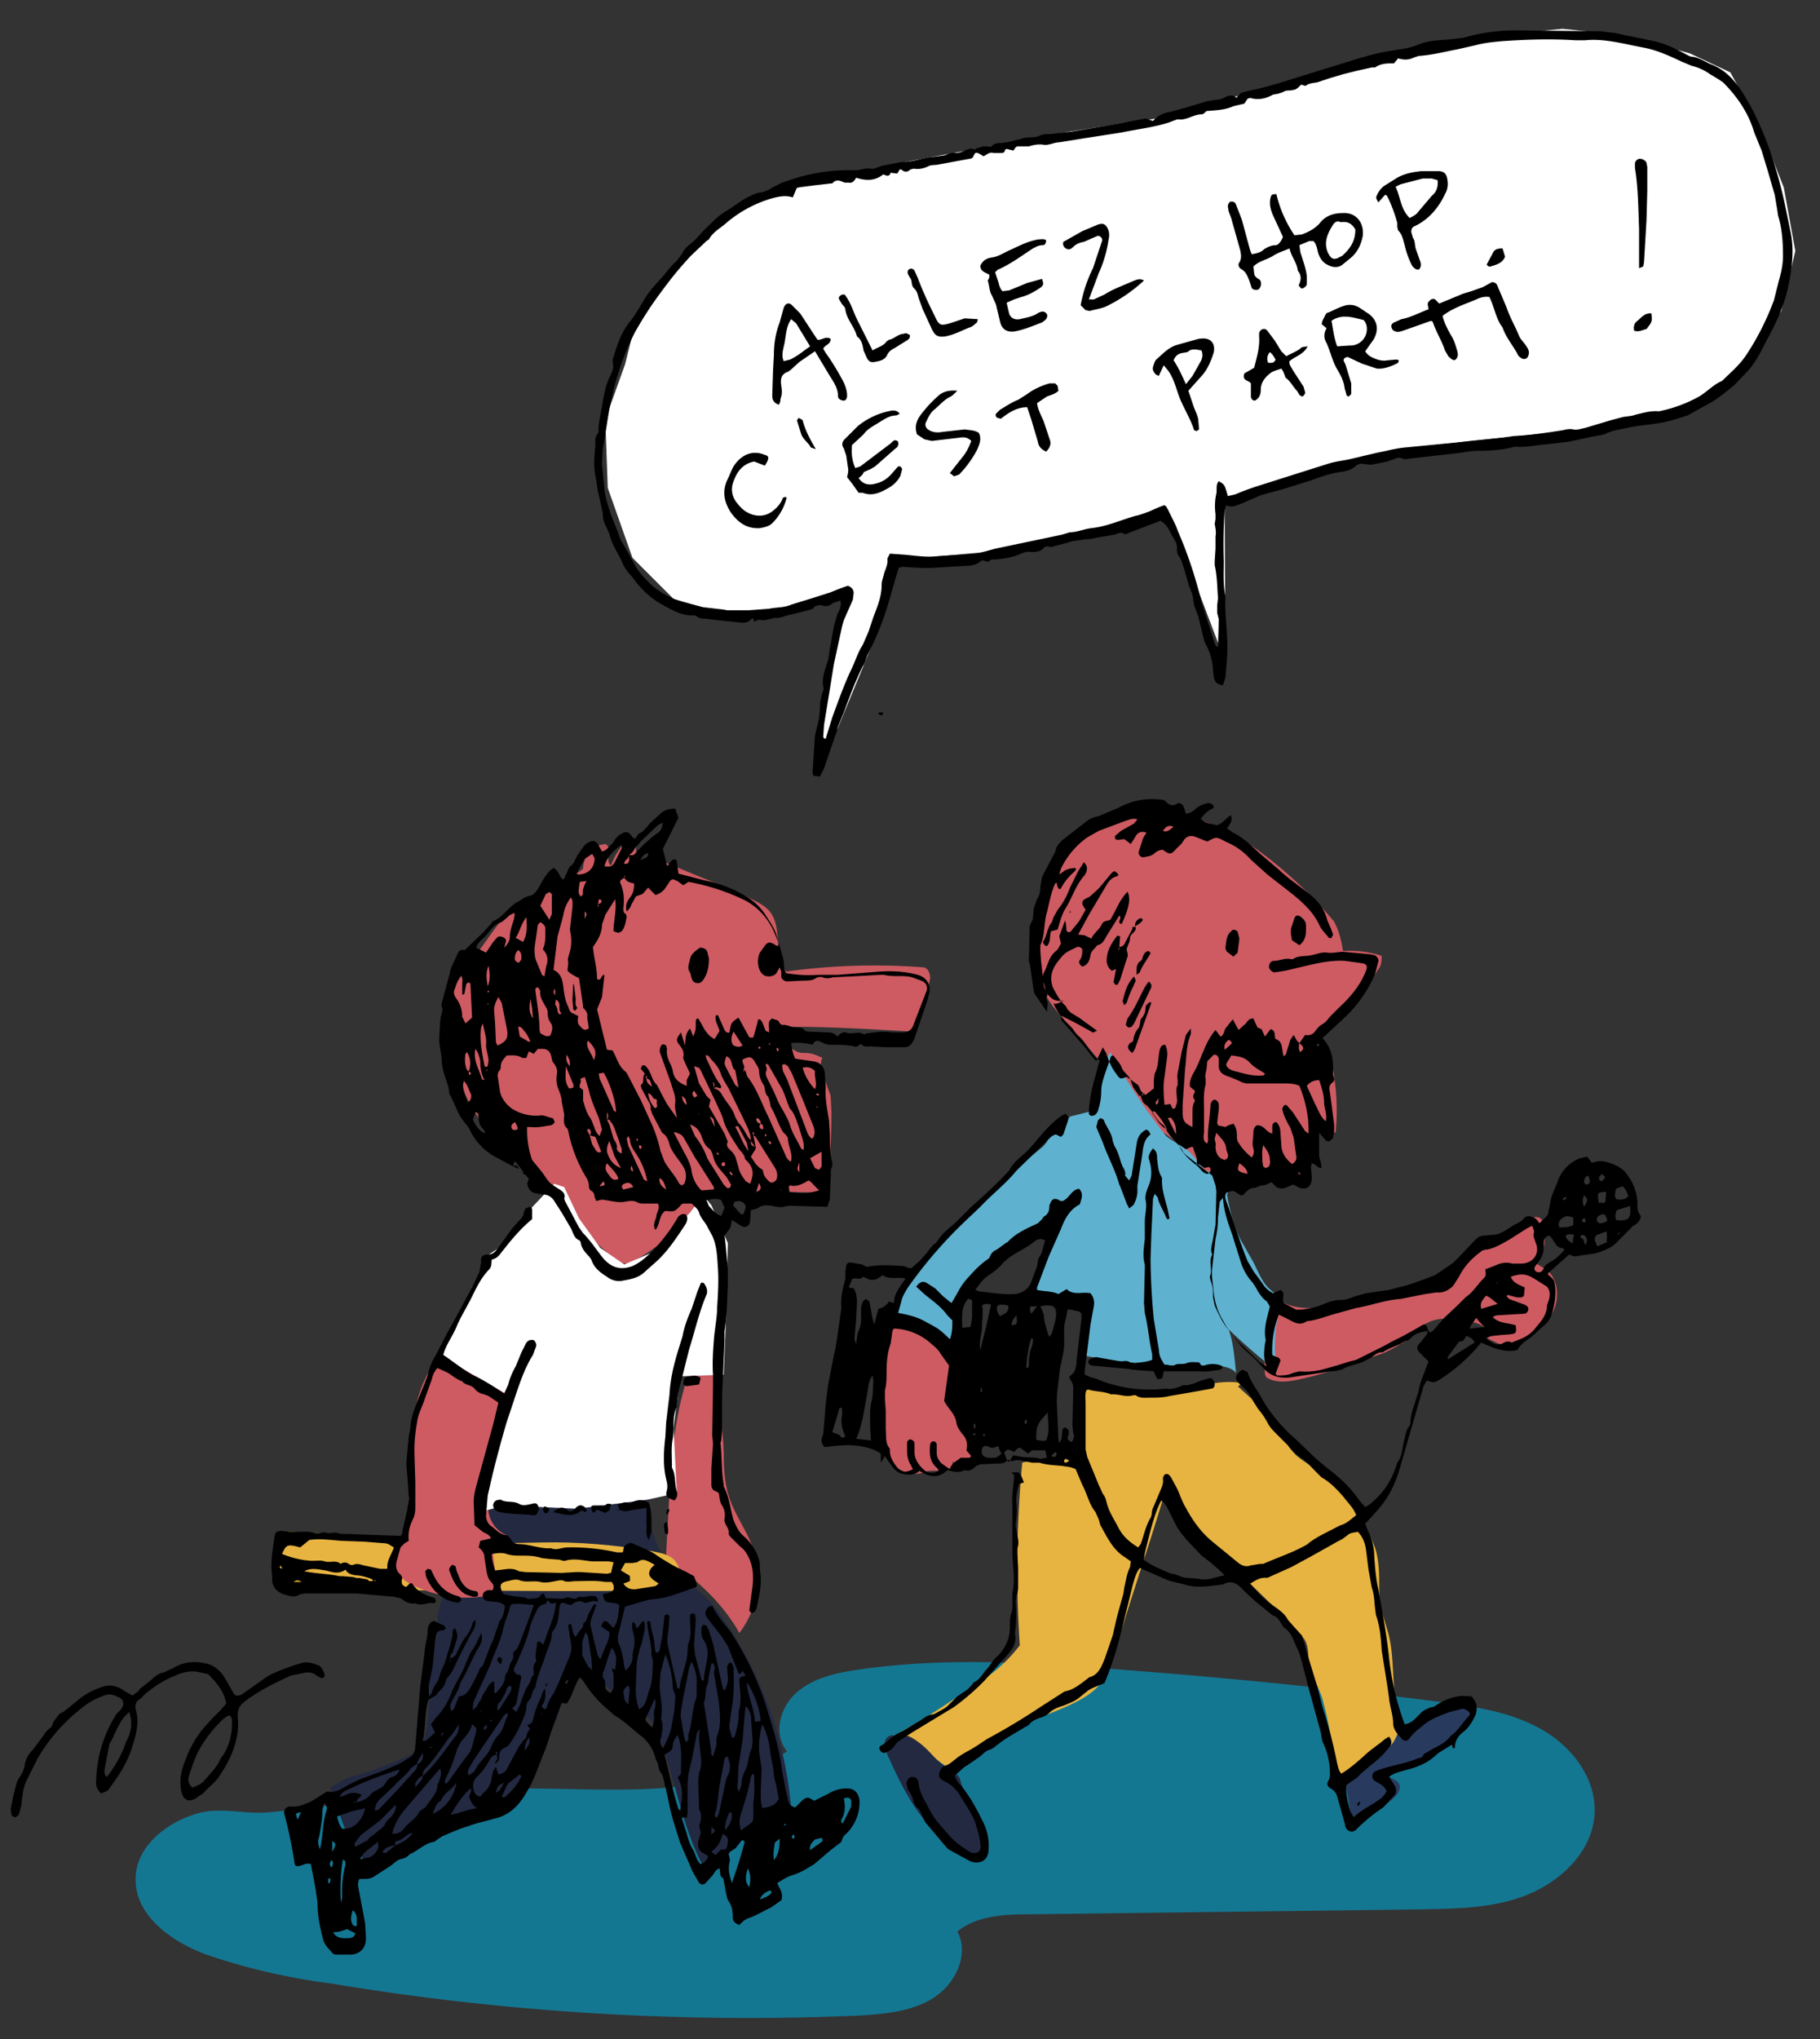 <svg version="1.1" id="Calque_1" xmlns="http://www.w3.org/2000/svg" x="0" y="0" viewBox="0 0 221.3 247.9" xml:space="preserve"><rect x="0" y="0" width="221.3" height="247.9" fill="#333333" stroke="none"/><style>.st1{fill:#ce5b62}.st3{fill:#222941}.st4{fill:#e8b441}.st6{fill:#fff}</style><g id="hopcestparti02_xA0_Image_1_"><path d="M16.5 228.2c-.2 4.6 4.3 7.8 8.6 9.4a77 77 0 0 0 15.1 3.5 309 309 0 0 0 64.4 3.9c3.1-.2 6.4-.5 9-2.2s4.3-5.3 2.8-8c2.3-1.9 5.6-2.1 8.6-2.1l47.7-.6c4.5-.1 9.1-.1 13.3-1.9s7.8-5.5 7.9-10c.1-4.2-2.9-8-6.5-10-3.7-2.1-7.9-2.7-12.1-3.3a781 781 0 0 0-37.2-3.8c-11.3-.9-22.7-1.8-34-.1-2.6.4-5.3 1-7.3 2.8s-2.8 5-1.1 7.1c-9.2 5.9-21 4.5-31.9 4.5-10.5 0-20.7 1.9-31.1 2.9-3.1.3-6.2-.8-9.2.3-3.4 1.1-6.9 3.9-7 7.6z" fill="#147792"/><path class="st1" d="M89.9 198.5a11 11 0 0 0 1.7-10.2c-.8-2.3-2.3-4.2-3-6.5-.5-1.6-.6-3.4-.6-5.1-.1-3.2-.6-6.4-.7-9.6a23 23 0 0 0-3.7.3c-1.3 4-1.8 8-2.1 12.3l-.5 9.1.1.6.6.6c3.3 2.2 6.3 5.1 8.2 8.5zM66.7 143.8c-2.9-1-5-3.5-7-5.9-1.2-1.6-2.5-3.2-3.2-5.1-.4-1.2-.6-2.6-.8-3.9l-.7-5.6c-.1-.9-.2-1.8 0-2.7.2-.7.7-1.4 1.1-2l3.7-5.2c.6-.8 1.1-1.6 1.9-2.2 1.1-1 2.6-1.4 3.9-2.1 1.9-.9 3.6-2.2 5.3-3.5 0-1.3.9-2.5 2.1-2.9l.6-.1c.9.3-.1 2.1.7 2.6a7.8 7.8 0 0 1 2.6-3.6c.5 1.1.6 2.3.2 3.5 1-1.2 2.8-.7 4.2-.1l2.4 1c2.6 1.1 5.2 2 7.7 3.3.8.4 1.6.8 2.2 1.5 1.6 2 .4 5.3 2 7.3a78 78 0 0 1 16.8-.5c.5.2.7.8.7 1.3l-.3 1.5-1.8 5c-5.1-.3-10.3-.6-15.4-.6 0 .3.1.5.3.7 0 .9-.2 1.7.6 2.1.5.4 1 .4 1.5.4.7 0 1.4.3 2 .6-.4.7 0 1.7.2 2.4l.8 2.2.1 1.9a66 66 0 0 1-.7 9.9l-14.2-.4c-.3.5-1 .9-1.3 1.4-1.9 3-4.6 5.5-7.7 7.2-.4.2-.9.4-1.4.4a3 3 0 0 1-1.1-.6c-2.5-2-4.6-4.4-6.3-7.1-.3-.8-.7-1.7-1.7-2.1zM116.6 164.4c.2.8-.2 1.5-.4 2.2-.6 2 0 4.3 1.4 5.8l.5.6c.2.4.2.8.2 1.2v1.9c0 .5 0 1-.3 1.3-.5.6-1.4.5-2.2.3.2.6-.5 1-1.1 1.1-.6 0-1.6-.1-2.2.1-1.3.6-2.9.1-3.9-.9s-1.5-2.4-1.7-3.8 0-2.8.2-4.3l.3-2.7.8-6.5 2.5.2 2 .3c1.5.4 3.5 1.7 3.9 3.2zM172.4 161.8c.7-1 2-1.5 3.3-1.5s2.5.2 3.7.5c.3.1 1.2.4 1 .7-.3.5.2 1 .7 1.3.8.4 1.6.8 2.5.8.8 0 1.6-.5 2.2-1 1.4-1 2.8-2.2 3.3-3.8s.2-3.7-1.3-4.6c-.7-.4-1.3-.9-2.1-.9.9.2 1.8-.6 2-1.5s.1-1.8 0-2.7c-.1-.4-.1-.8-.4-1-.4-.3-1.1-.1-1.5.2s-.7.8-1 1.2c-1.1 1.1-3 .7-4.4 1.4-1.7.8-2.5 2.8-4 4a64.3 64.3 0 0 1-15.4 4c-1.7.2-3.7.2-5.2-.7-.5.2-.8.8-.9 1.3-.7 2.4-1.3 4.8-1.1 7.3 0 .3.1.6.3.7 1.6.9 3.7.2 5.5-.2l2.1-.6 6.5-2.2c1.1-.5 3.5-1.8 4.2-2.7zM141.2 137.5c1.4.9 2.6 1.9 3.6 3.2.4.5.7 1 1.2 1.3.6.4 1.4.6 2.1.7l3.6.6h.9c.3-.1.5-.4.5-.7 1.2.3 2.4.5 3.7.6l.8-.1c.7-.3.6-1.4.3-2.1.8.4 1.5-.6 1.7-1.4.2-.8.5-2.1 1.2-2.6l1.6.7c.3-3 .1-6.1-.6-9l-.1-.3-.4-.1c-.5 0-.9-.4-1.2-.8-.2-.4-.1-.7-.2-1.2 1-2 3.3-3.1 4.9-4.7 1.2-1.2 2.1-2.7 3-4.1.2-.4.2-.9.2-1.3-1.4-.5-3.2-.7-4.7-.6-.2-1.3-.5-2.5-1.1-3.6a52.9 52.9 0 0 0-10-9.2 27.4 27.4 0 0 0-10.3-4.2c-2.4-.5-4.9-.6-7.2.3-3.5 1.4-5.5 5.1-6.9 8.5-1 2.4-1.9 5-1.9 7.6 0 1 .2 2 .4 3 .2 1.1.4 2.2 1 3.2.4.8 1.1 1.6 1.7 2.3a258 258 0 0 1 5 5.8l.2-1.2 2 2.6c1.7 2.1 2.7 5.3 5 6.8z"/><path d="M116.7 163.7c-.2-1.7-.1-3.5.4-5.2.8-2.4 2.5-4.4 4.4-6.1 2.2-1.9 4.8-3.1 7.5-4.2a7 7 0 0 0-1.1 2.1l-1 2.5c-.6 1.4-1.1 3.1-1 4.6l1.9.4 4.4.8c.1.6-.1 1.3-.3 1.9-.3 1.4-.1 2.9 0 4.3a70 70 0 0 0 14.4 1.2c1.3 0 3.2-.1 4 .9-.2-1.8-.3-3.6-.9-5.3a75 75 0 0 0 5.9 5.1c-.5-2.8-.3-5.7.5-8.3l.2-.3c-.3-.6-1-.8-1.5-1.3-1.2-1-1.6-2.6-2.4-3.9l-1.3-2.3c-.8-1.6-1.3-3.6-1.6-5.4.4-.6 0-1.5-.6-1.9l-1.9-1c-.8-.5-1.2-1.4-1.9-2.1-.9-.9-2-1.3-3-2.1a77.7 77.7 0 0 1-6.8-10.2l-1.3 2.6-.4 1-.1.8c-.2 1-.9 1.8-.6 2.8l-2.4.6c-.2 0-.1.1-.2.2l-2 1.6c-.2.2-.5.4-.6.7l-.1.6-.4.5c-2.3 2-4.9 3.6-6.8 5.9-.6.7-1.1 1.4-1.8 2-.7.6-1.6 1.2-2 2a27 27 0 0 0-4.6 4.9c-.6.7-1 1.5-1.4 2.3l-1.6 2.9c-.2.3-.3.7-.2 1 1.1 0 2.4-.1 3.4.2.9.3 1.7.9 2.4 1.5.8.6 1.8 1 2.4 1.7z" fill="#5eb2d0"/><path class="st3" d="M71.2 202.5l3.2 3.1c.8.8 1.6 1.6 2.6 2.1.6.3 1.2.5 1.7.9s.8 1.1 1.1 1.7c2.3 5.4 3 11.8 5.9 16.9.9-.3 1.5-1.1 2.2-1.8 2.1-2.3 5.4-4.5 8.3-5.6a47.5 47.5 0 0 0-7.8-22.3c-1-1.7-2.3-3.2-3.8-4.4-1.2-1-2.6-1.9-3.5-3.2-1.5-2-2.1-4.8-2.4-7.2.1.1.3-.2.2-.3l-.4-.1-15.9.7c-.9 0-1.8.1-2.7.4a6 6 0 0 0-1.8 1.3 14.2 14.2 0 0 0-3.8 9.6c-.2-.1-.5 0-.6.2l-.2.7c-.1.6-.4.9-.3 1.5.3 1.7-.4 3.3-.7 5-.6 3.6.1 7.6-1.4 11a41.6 41.6 0 0 1-8.5 3.3c-.9.3-1.7.9-2.5 1.3.3.4.5.9.6 1.4.9 2.7 1.7 5.6 3.8 7.6 1.6-.3 3.2-1.2 4.6-2.1 3.1-1.9 6.4-3.4 9.9-4.3 1-.3 2-.5 2.8-1.2.5-.5.9-1.1 1.2-1.7l2.2-3.9c.5-1 1.3-1.7 1.8-2.7.4-.7.7-1.4.9-2.2l.5-2.6a5.3 5.3 0 0 1 2.2-2.9l.6-.2z"/><path class="st4" d="M133.6 204.9c1.1-1.2 1.6-2.9 2.1-4.5 1.9-6.5 4.2-13 6.1-19.5.9 2.8 3.1 4.9 5.2 6.9 3.6 3.4 8.1 7.5 11.4 11.2.8.9.6 2.2.8 3.3.3 1.5 1.1 2.7 1.6 4.2l.5 2 1.7 8.3 1.5-1.3c.7-.7 1.5-1.3 2.3-1.8s1.7-.9 2.3-1.5.9-2 1.6-2.4c-1.8-3.4-.9-7.6-1.9-11.3l-.8-2.7c-.3-1.2-.3-2.4-.3-3.6 0-1.3-.1-3.1-.6-4.3a22.3 22.3 0 0 0-7-9.3c-.8-.5-1.7-1-2.5-1.7-.8-.8-1.3-1.8-1.9-2.8-1.2-2.2-3.4-3.9-5.2-5.6.2 0 .3-.2.4-.4-3.2-.5-6.3.9-9.5 1.3-3.3.4-6.9-.4-9.8-1.9-.6 3.5-.5 6.6-.5 10.2-2-.6-4.8-.4-6.8.1-.7 7.6-.8 14.6-.3 22.2a18.7 18.7 0 0 1-5.1 4.6c-3 2-6.2 4.2-9.3 5.9 2.1 1.8 4.3 3.4 6.5 5 1.8-2.4 5.5-4 8.1-5.6 2.6-1.6 7.3-2.6 9.4-5z"/><path class="st3" d="M119.9 225.6c-1.4-.2-2.8-.7-4.1-1.4-3.9-2.3-6-6.7-7.9-10.9-.2-.5-.5-1.1-.3-1.6.1-.6.9-1 1.3-.6 1.1-.6 2.2.2 3.2 1s1.7 1.9 2.8 2.6c.8.5 1.7.9 1.9 1.8.4 1.6 1.8 2.9 2.4 4.4.7 1.5.9 3.1.7 4.7z"/><path d="M163.3 216.4l-.2-.2.2-.3c1.1-.9 2.3-1.8 3.6-2.4.9-.5 2-.9 2.6-1.8.4-.6.5-1.5 1.2-1.7 2.2-.7 4.3-2.7 6.5-3.2.8-.2 1.8-.2 2.2.6.4.7-.3 1.6-.8 2.2a19.2 19.2 0 0 1-5 4l-1.6.6-2.9 1-.7.4c.6.7 1.6.6 1.8 1.5.1.7-.5 1.3-1 1.7-1.4 1.1-2.9 2.3-4.6 3.1-.4-.5-.4-1.1-.4-1.7-.2-1.2-.4-2.9-.9-3.8z" fill="#283b5f"/><path class="st4" d="M82.8 191.9c-3.3 1.5-7 1.5-10.6 1.5h-6l-17.7-.1c-1.7 0-3.3 0-5-.2-1.6-.1-3.2-.4-4.8-.3-1.4.1-3.1.4-4.1-.7-.4-.5-.6-1.1-.7-1.7-.3-1.4-.3-2.8-.1-4.3l22 1.3 4.6.2 5.5-.1c4.4-.1 8.8.3 13.1 1 .9.2 1.8.3 2.6.8s1.2 1.7 1.2 2.6z"/><path class="st1" d="M63.1 169.3l-2 5.4-1.4 3.8c-.4 1.1.1 2.7-.2 3.9-.5 1.7.5 3.6 2.1 4.2 0 .2-.2.3-.4.3l-.6-.1c-.6 0-.8.9-.7 1.5l.6 5.4c-3.5 1-7.5.5-10.7-1.2-.8-.5-1.7-1.1-1.8-2.1-.1-.7.2-1.3.4-1.9 1.5-3.8 1.3-8 1.5-12.1s.8-8.4 3.6-11.5c3.2 1.1 6.2 3.8 9.6 4.4z"/><path class="st6" d="M103.1 71.8l-4.5 1.5-6 .9h-5.8l-4.9-1.4-5-5-3-8.5-.3-8.3 2.4-6.7 1.1-4.4 7-9.4 6.7-6 11.8-3.2 9-1.9L130 16l10.6-1.6 10.5-2.9L162.9 8l11.6-2.5 6.3-1.1 9.2-.9 7.6.8 7.9 2.2 4.9 2.3 3.6 6.6 2.9 7.4 1.4 7.7-1.7 7.3-5.2 7.5-5.9 3.9-11.1 2.8-14.5 1.5-10.8 1.2-12 3.5-8.2 2.3.1 20-7.2-19-8.9 3-10.8 2.4-11.1 1-1.9-.1-2.6 9.5-6 14.5-.6-2.9 1.5-9.6zM53.5 164.8l8.5 4.9-2.8 9.8-.5 4.2 2.7-.7 8.8.4 8.5-1.1 3.6-.8-.4-7.9.8-6.3 5.3-.2.3-7.4.2-8.6-2-4.6-1-1.2-1.6 2.1-4.7 4.9-3.3 1.4-2.9-2-2.6-3.6-1.8-3.8-1.2-.4-3.7 3.9-3.2 4-1.2.8-.2 1.4-2.3 4-3 5.4z"/></g><g id="Calque_2_1_"><path d="M127.1 120.6c0-.4 0-.7-.2-1.1s-.2-.8 0-1.2c.5-.9.6-2 1.5-2.7.3-.2.4-.6.6-.9l-.2-.9.7-1.9c.2.5.1.9.2 1.3.3.2.5.1.6-.1l.9-1.1.8-1.4-.3-.5c-.2-.3-.1-.6.2-.8l.6-.3 1.1-1 1.5-1.8c.4-.4.4-.4.9.1l-.1.2c-.6.1-1 .5-1.3 1l-2.2 3.7-1.3 2.4.8.1.8.4c.3-.7 1-1.1 1.3-1.8.2-.4.6-.3 1-.5.7-1.1 1.1-2.4 2.1-3.4.2.4.2.7.2 1.1-.1 1-.5 1.9-.9 2.8-.3 0-.3-.1-.3-.3 0-.2.3-.4 0-.7l-1.5 2.4c-.3.5-.5 1.1-1.2 1.2-.2.4-.7.6-.8 1.2s-.3 1.2-1 1.4c-.3-.2-.5-.5-.3-.8.3-.4.3-.9.3-1.3-.2-.3-.5-.4-.8-.2-.6.3-1.2.5-1.7 1.1s-1 1.2-1.2 2a3 3 0 0 0 .2 1.9c.4.7.8 1.5 1.5 2.1l.2.4.4.4 1 .6 2.2 1.6c-.5.2-.5.3-.7.1l-2-1.1-1.6-.8c-.2.4 0 .6.2.8l2.7 3.1.6.8.7.8.8-1.7.4.7c.3.9.6 1.7 1.2 2.5.5.7.5.7 1.3.4l1.4 1 .2.4c.1.4.4.6.7.8l1-.8v-1l.1-.8c.5-.9.4-1.9.6-2.8.1-.4.2-.7.7-.7.2.5.3 1 .2 1.6l-.3 2.3c-.2 1.1-.1 2.2 0 3.4l.7-.1.3.6.3-.1c.1-.4.3-.7.2-1.2 0-.5-.2-1.1.1-1.6v-.6c-.1-.5 0-.9.1-1.4l.4-2.1.5-2 .6-.8v.7c-.6 1.4-.5 2.8-.7 4.2l-.3 4.4v1.2c.1.8.2 1 1.2 1.5v-1.7c0-.4 0-.9.2-1.3.1-.1.1-.3 0-.4-.3-.4.1-.7.1-1l-.6-.5c-.1-.7.2-1.3.5-1.8.9-1.6 1.3-3.6 2.6-5.1l.6.8c.5-.2.4-.8.7-1.1l.8-1 .7 1.3.9-.8c.2-.3.4-.6.9-.6l.5 1.1.5.2.4.9.7-.9c.7.2.4.8.6 1.2 1 .3.7 1.4 1 2.1.1-.1.3-.2.3-.4l.5-1.6.4-.6.4.7.3.3c-.1.4-.1.8.1 1.1.5-.4.5-.6-.1-1.1l.7-1c.4.1.8 0 1.1-.3.3-.4.6-.8 1-1 .5-.3.7-.7 1-1l1-1c1.4-1.3 2.6-2.7 3.3-4.5.2-.5.1-.8-.4-.9l-2.2-.3c-1.7-.1-3.4.3-5.1.7l-2.1.5-1.3.2c-.3 0-.6-.3-.7-.6 0-.4.2-.8.6-.8.7 0 1.4-.4 2.1-.2h.2c.7-.5 1.5-.3 2.3-.5.6-.1 1.2-.4 1.9-.3s1.3-.1 1.9-.1l3.3.3.5.1c.3.1.6.5.5.8l-.4 1.5a16 16 0 0 1-3.5 5.1l-2.9 2.7c1 1 1.3 2.3 1.3 3.7 0 .4-.1.7.1 1.1.1.2 0 .5-.2.6-.4.3-.4.7-.3 1.1l.5 3.8a5 5 0 0 1-.1 1.7c0 .2-.3.4-.4.5-.2.1-.5 0-.6-.2l-.7-.8V140.6l.2.7.1.7c-.5 0-.7-.5-1.2-.6l-.1.5.1 1v.5c-.1 1-.8 1.3-1.7.9l-.3-.2-.3-.1-.7.3c-.6.3-1.1.2-1.5-.2l-.4-.4c-.4.2-.8.4-1.1.4-.4 0-.7.3-1 .3-.5 0-.8.3-1.1.6-.3.4-.5.4-1 0-.5-.3-.5-.3-1.3 0-.2.4-.1.7 0 1 .9 2.4 1.6 4.9 2.6 7.3l.7 1.2 1.1 1.5c.3.5.7.9 1.3 1.2l.9-.4c.7.4.1 1 .4 1.6l1.5.8h.6c.9-.1 1.9-.3 2.8-.7.7-.3 1.4-.5 2.2-.5.5 0 1-.2 1.5-.4l1.4-.4 2.8-.4 1.5-.4c1-.2 1.9-.6 2.8-.9l1.3-.5 2.2-1.5.7-.7 2-2.1c.3-.3.6-.5 1.1-.5l1-.1c.5 0 1-.2 1.5-.5l1.1-.7c.4-.2.9-.4 1.2-.8.3-.4 1-.3 1.5.1l.4.5 1-1 .3-1.5c.1-.9.6-1.7.9-2.6a4.7 4.7 0 0 1 2.7-2.8l.9-.2.5.7h.3c.8-.3 1.5-.1 2.3.2s1.5.8 1.9 1.5a5.9 5.9 0 0 1 1.1 3.6c0 .5.1.8.4 1.2 0 .5-.3.8-.7 1.1-.3.1-.5.4-.7.6l-1.4 1.4c-.5.6-1.2.9-1.9 1.2-1 .4-2.1.4-3.1.6-.3.1-.6-.1-.9-.2l-2.6 2.3.1.2c.7.6.7.6.8 1.5.1 1.1-.1 2.2-.4 3.2a3 3 0 0 1-.7 1.2l-1.9 1.7c-.6.4-1.2.8-1.6 1.5-1.6.4-3-.3-4.4-.9a20.4 20.4 0 0 1-4.3 4l-.9.6c-.6.3-.6.3-1.4 0l-.4.7-2.7 9.3c-.5 1.9-1.2 3.7-2.5 5.3a36 36 0 0 1-1.9 2.1l.3.8c.5 1 .8 2.1.8 3.2.1 1.4.2 2.7.5 4 .5 2.8 1 5.5 1.3 8.3a33.4 33.4 0 0 0 1.9 8.1c.6-.1 1-.4 1.3-.7l.6-.6c.3-.4.7-.5 1.1-.7.3-.1.6-.1.8-.3a7 7 0 0 1 2.7-1.1c.5-.1 1.1 0 1.6 0 .7.7.8 1.4.5 2.3-.3.6-.6 1.2-1.1 1.7l-.2.2c-.7.5-1.2 1.1-1.2 2.1-.4.1-.2-.3-.4-.4l-1.6 1-.7.6c-1 .8-2.2 1.2-3.4 1.5-.6.2-1.3.3-1.9.8l.6.9c.3.5.4 1 0 1.4l-1.3 1.4c-1.2.8-2.3 1.7-3.3 2.7-.4.4-1 .3-1.3-.3l-.1-.5-.9-3.2c-.1-.4-.4-.8-.8-1-.4-.2-.5-.6-.3-.9.3-.5.2-.9.2-1.4a8.9 8.9 0 0 0-.8-3.2c-.2-.4-.2-.8-.3-1.3l-1.4-5.1-.7-2.7c-.2-.8-.4-1.7-.8-2.5s-.6-1.8-1.5-2.4c-.2-.1-.3-.4-.5-.7s-.4-.7-.9-.8l-.5-.4-1.6-1.3-1.1-1-.7-.7c-.6-.6-1.3-.9-2.2-.4-1.6.2-3.2.5-4.7 0-.7-.2-1.5-.3-2.2-.6l-3.2-1.4c-.5.6-.7 1.5-.9 2.2l-1.5 6.1c-.5 1.9-1.1 3.8-1.9 5.7-.7.3-1.4.5-2 .9l-1 .8c-.6.5-1.2.7-1.9 1-.6.2-1.3.4-1.8.9-.3.3-.7.5-1.1.6-.5.2-1.1.4-1.4.9l-.4.2c-1.1.7-2.3 1.3-3.3 2.1-.4.3-.7.6-1.1.7-.6.2-.9.7-1.4 1l-1.3.9c-.6.3-.9.8-1.5 1.2.1.5.4.9.7 1.2 1.2 1.4 2 3 2.8 4.6.5 1.1.7 2.2.6 3.4-.1.9-.6 1.4-1.5 1.4a2 2 0 0 1-1-.3l-2.2-1.2-.3-.2-2.7-3.2-.3-.6c-.2-.4-.3-.9-.7-1.2-.2-.1-.3-.4-.4-.6-.1-.5-.3-1-.6-1.4-.2-.3-.2-.7-.3-1 .2-.4.3-.7.8-.7s.7.5.7.8c.1.8.4 1.5.8 2.2.5.9.9 1.8 1.6 2.6l1.3 1.5c.6.7 1.4 1.3 2.2 1.8l.3.2c.7.3 1.5.2 1.3-1-.1-.9-.4-1.9-.7-2.8-.5-1.1-1.2-2.1-1.8-3.1a4.4 4.4 0 0 0-1.9-1.7c-.4-.2-.7-.4-.6-.9s.3-.8.8-1c.4-.1.7-.4 1.1-.7.8-.7 1.8-1.1 2.7-1.7l1.2-.8a79.3 79.3 0 0 0 6.5-3.9l2.8-1.8.2-.1c1.1-.2 2-1 2.8-1.6l.1-.1c1.2-.3 1.5-1.3 1.9-2.2l1-2.9.5-2.2.8-2.9.1-.7c.2-.8.3-1.7.7-2.5l.1-.7-.7-.5c-1.5-.9-2.2-2.5-3-3.9l-.2-.7-.4-.9c-.8-1-1-2.2-1.6-3.3l-.8-1.9c-.5-.3-1.1-.3-1.6-.4-.9-.1-1.9-.1-2.8-.4h-.9l-1.5-.3h-.6c-.2.2-.4.1-.6 0-.1-.1-.3 0-.4.1-.3.3-.7.3-1.1.3l-2.1.1-.5.2c-.4.4-.8.7-1.4.5-.7.4-1.4.2-2.1 0-1.1 1.1-2.3.8-3.4.1-.5.5-1.2.5-1.9.4-.6-.1-1-.4-1.4-.9l-.9-1.3-.5.8v-1.1c-1-.7-2.2-.9-3.4-1-1.1-.1-2.3.1-3.4.2-.4-.3-.5-.8-.3-1.3s.1-.9.2-1.4l.2-2.5.3-2.4.7-3.6.2-.8.7-4.8v-.2c-.1-1.2.2-2.4.5-3.5v-.9l.1-.7c.1-.3.4-.4.7-.3l1.2.2.6.3c1.5-.3 2.9-.2 4.4-.1.4 0 .7.4 1.1.2l.9-.8.9-1c.3-.4.6-.9 1.1-1.2l.3-.4c.5-.8 1.3-1.4 2-2l1.5-1.5.5-.5c1.6-1.4 3.1-2.8 4.5-4.3l.1-.1c.6-1.2 1.7-1.8 2.6-2.8l1.7-2c.8-.8 1.5-1.6 2.5-2.1.4.2.4.4.4.7l-.6 1.8-.3.3-.6-.3c-.5.1-.8.5-1.1.8l-3.6 3.5-.1.1c-1.3 1.6-3 2.9-4.4 4.4l-1.9 1.8a54.4 54.4 0 0 0-6.9 8c-.3.5-.7 1.1-.8 1.7l-.4 1.4c1.2.2 2.4.5 3.4 1.1 1.3.7 1.6.8 2.9 2.1.3-.8.3-1.6.3-2.3l-.6-.6c-.7-1-1.7-1.7-2.7-2.5l-1.1-1c.4-.5.7-.7 1.2-.5l1.1.7 1 1 1 .8.7-1.2a8 8 0 0 1 1.5-2.1c.7-.8 1.4-1.5 2.3-2.1l.1-.1c.2-.5.4-.8.9-1l1.1-.8.2-.1c1-1.1 2.4-1.7 3.7-2.3l.5-.5.2-.3c.6-.3.7-.8.7-1.4l.1-.2c.2-.6.6-.7 1.1-.4l.2.1h.2c.8-.3 1.1-1.4 2-1.5.6.6.3 1.2.1 1.9-1.2.6-1.8 1.7-2.3 3l-1.5 3.4-1.4 3.7v.3c.8.2 1.7.1 2.6.5l1-.6c.8.8 1.9.3 2.9.5.4.5.5 1 .4 1.6l-.4 2.2-.7 5.6v.5l.7.3.7.2a16.3 16.3 0 0 0 6 1.3h1.2l1.4-.1c.4.1.9 0 1.4-.2.3-.1.6-.3 1-.2l.8-.2 1-.4 1.1-.3c.4.2.5.5.5.8s-.2.5-.4.5l-2.2.4-2.9.5c-.8.2-1.6.2-2.4.2-.6 0-1.2.1-1.7-.3h-.3c-.9.3-1.8-.2-2.7-.1-.9-.4-1.9-.3-2.8-.6l-.2.1c-.2.5-.1 1-.1 1.6v5.6l.2.9 1.4 3.4.5 1.1c.3.3.4.8.5 1.2.3 1.1 1 2.1 1.5 3.1.5.9 1.3 1.6 2.3 2.2l.3-.4c.4-1.1.6-2.2 1.2-3.2.2-.3.1-.8.3-1.2l.8-1.9c.2-.5.5-1 .4-1.6 0-.2.1-.5.3-.6.3-.1.5.1.7.4l.7 1.3c.4.8.6 1.6 1.1 2.4.8 1.5 1.8 2.9 3.1 4l3.3 2.7c.4.3.9.5 1.4.3l1.2-.2h.4c1.8-.8 3.7-1.4 5.4-2.4l.1-.1c1-.8 2.2-1.3 3.3-1.9l.6-.3c.8-.2 1.3-.8 1.9-1.2-.3-.9-1-1.5-1.5-2.2-.8-.9-1.6-1.8-2.7-2.4l-.6-.6c-.6-.6-1.2-1.3-1.9-1.8-.6-.4-1.2-.9-1.6-1.5l-1.4-1.4c-.4-.4-.8-.8-1.1-1.4a9 9 0 0 0-1.1-1.6l-.7-1.1c-.3-.6-.6-1.1-1.1-1.5l-.7-.7c-.2-.3-.3-.6-.1-.9.2-.2.4-.5.7-.6l.6.3c.4 1.3 1.3 2.3 1.9 3.5l.5.8c1 1.4 2.1 2.7 3.4 3.8l2.5 2.4 1.3 1.1c1.5 1.1 2.9 2.4 4 4l.7.8.5-.3a9.6 9.6 0 0 0 3.2-4.5l.2-.6c.6-.8.6-1.7.8-2.6.2-.6.2-1.3.7-1.9l.1-.3c0-1.2.5-2.2.8-3.3l.2-.6c.1-.8.4-1.5.7-2.3l.5-1.3-1-1c-.5-.5-.5-.8 0-1.3l.8-1 .1-.4c-.7.1-1.4.2-2 .8-.2.2-.4.4-.7.4l-.7.4-1.2.5-.6.3-.3.2c-.6-.1-1 .4-1.5.7l-1 .5c-.8.3-1.6.4-2.3.8a4 4 0 0 1-1.5.3l-4.7.7c-1.2.2-2.4 0-3.3-.9l-1.2-1.3-1-.9c-.8-.7-1.4-1.6-2.1-2.5-.8-.9-1.3-2-1.8-3.1l-.2-1c0-.7 0-1.4-.3-2l-.1-.5c.4-.9-.2-1.8.3-2.7-.3-.6 0-1.3.1-1.9l.2-1.2.1-.5.1-4.1-.1-.7-.4-1.2-3.2-2.5-.3-.3c-.5-1.1-1.7-1.8-2.2-3l-.2-.3c-1-.6-1.3-1.9-2.3-2.6-.3-.2-.4-.7-.5-1l.3-.1v-.2l-.1.1-.1.2h-.3l-.4-.6c-.4-.4-.5-1-.7-1.5-.3-.5-.8-.8-1-1.3-.2-.6-.7-1-1-1.5-.3 0-.4.2-.4.4l-.5 1.4c-.3.9-.6 1.7-.6 2.6a7 7 0 0 1-.3 2c-.1.4-.2.7-.6.9-.3.1-.6 0-.6-.3v-.4c.1-1.1.3-2.3.6-3.4l.7-2.6c-.6-.3-.9-.9-1.3-1.4-.4-.6-.8-1.2-1.3-1.6-.3-.2-.5-.6-.7-.9l-.5-.5a7.6 7.6 0 0 1-1.8-2.5c.5.1.8-.2 1.3-.4-1.4.3-1.7-.5-2.3-1zm18.3 21c.5.3.8 1.1 1.5 1.1l.2-.2.1-.2c0-.3-.1-.5-.4-.4-.3.1-.4.1-.6-.1-.3-.2-.5-.4-.8-.2.4-.7-.2-1.4-.3-2.1l-.2-.1-.7.3-.9-.6c.5 1.2 1.3 1.8 2.1 2.5zm6.6 50.9l.9 1c.5.6 1.1 1.1 1.8 1.6s1.5 1 1.9 1.8l.7.8 1 1.1.4 1.3v.1l1.5 4.9.6 2.4a59.5 59.5 0 0 1 1.8 6.9c.1.4.2.9.5 1.2 1-.6 1.9-1.4 2.7-2.1.8-.8 1.8-1.4 2.6-2.1l.5-.3c.3.4.4.8.1 1.2l-.5.6c-1 1.2-2.4 2-3.5 3.2l-.6.4-.7.5c-.1 1.1.2 2.2.5 3.2l.4.7c.8-.8 1.7-1.2 2.6-1.8.6-.4 1.1-.7 1.4-1.4a2 2 0 0 0-.9-.9l-.5-.3c-.3-.2-.4-.5-.3-.8.1-.3.3-.4.6-.5 1.6-.6 3.4-.8 5-1.5h.2l.3-.2c.1-.4.4-.4.7-.6.9-.6 2-.9 2.7-1.9.9-.6 1.4-1.6 2.2-2.4.2-.2.1-.5-.1-.6-.3-.2-.6-.4-1-.2l-1.2.3c-1.1.4-2.2.8-3.1 1.5-.6.5-1.3 1-1.8 1.7-.3.4-.7.4-1 0-.5-.5-1-1.1-1-1.8 0-1-.4-2-.5-3.1l-.2-1.4-.7-4.4v-.1c-.1-1.4-.2-2.8-.7-4.2l-.1-.8c-.1-.8-.1-1.7-.4-2.5l-.4-2.2-.3-2.4c-.1-.8-.4-1.6-1-2.2-.4.1-.8.1-1.1.3l-.8.6-.6.3-.7.4-2.5 1.4-2.4 1.3-2.9 1.3c-1-.1-1.5.4-2.1.7zm34.3-43.5l-.6.3-2.2 1.4c-.9.5-1.7 1-2.7 1.2-.3 0-.6.1-.8.3-1.1.8-2 1.8-2.6 3l-.7 1.1c-.5.5-1.2.9-2 .8l-1.4.2-3 .6c-1.8.1-3.6.8-5.4 1.1l-2.9.8c-1 .3-2 .7-3.1.8-.7.5-1.3.3-2-.1l-1.4-.7a12 12 0 0 0-.8 4.9c.4.3.9.2 1 .7l-.6 1.6.2.2c.6 0 1.3 0 1.9-.3l.8-.2c.9.1 1.8 0 2.7-.2l1.8-.5 1.6-.5.8-.2 3.4-1.7.9-.5 1.4-.7 1.8-1c1-.6.9-.6 1.3.4l.2.2.4-.3 1.3-1.5 1.7-1.6.9-.9c.9-.6 1.4-1.5 2.1-2.2.4-.4.4-.5.3-1.2l1.3-.5c.6-.3 1.3-.4 2-.2h1.2c1.4-.1 2.2-1.3 1.6-2.6-.1-.4-.3-.7-.2-1.1.1-.3-.1-.6-.2-.9zm-77.6 12.5c-.3.3-.2.7-.3 1.1l-.1.7c-.4 1.1-.5 2.3-.5 3.5 0 .7 0 1.5-.2 2.2v1.1l.1 1.4v2.3c.1.8-.1 1.6.5 2.3v.2c0 .9.5 1.6 1 2.2.5.5 1 .5 1.8.1l-.3-.6c-.5-.8-.4-1.7-.4-2.6 0-.3.3-.5.5-.4.3.1.4.3.4.5v1c0 1 .6 1.7 1.3 2.3.5.3 1.1.3 1.6 0v-.1l-.1-.2c-1-.8-1-1.8-.9-2.9 0-.2.2-.4.4-.4s.4.2.4.4v1c0 .5.2.9.6 1.3l1 .7c.2-.8.9-1 1.3-1.4h1.1l.2-.2-.6-.7a2 2 0 0 0-.5-2c-.3-.4-.6-.8-.7-1.3-.1-.9-.7-1.5-1.2-2.2l-.3-.5.6-4.3-1-1.4c-.3-.5-.6-.8-1-1.1a7.1 7.1 0 0 0-4.7-2zm38.1-22.5l.1-.4c-.1-1 .1-2 .2-3.1l.1-1.3c.1-.3.3-.6.6-.5.2.1.4.3.4.6v.5l-.2 1.7.1.3.9.2a3 3 0 0 1 1-.4c.3.5.4.9.4 1.4 0 .3 0 .7.2.9.4.7 1 1.3 1.6 1.8.3-.4.3-.8.2-1.1-.2-.6 0-1.2 0-1.8 0-.3 0-.7.4-1 .9-.1 1.1.8 1.9 1v-.9c0-.3.2-.5.5-.5.4.4.5.9.5 1.4l.1 1.3c0 1.1.6 1.8 1.3 2.4.5-.3.6-.6.5-1.1l-.3-2.1-.4-1.2a12 12 0 0 1-.8-1.6l-.2-.7.2-.4c.1-.1.4-.1.4 0l.7.8 1.5 2.3.4.3c.1-1.7-.3-3.9-1.1-5.8-.6-.3-1.3-.3-2-.3h-4.2a2 2 0 0 1-1.1-.3l-1.2-.5c-1-.3-1.4-.7-1.3-1.7v-.5c-.1-.3-.2-.5-.6-.5l-.8.8-.1 1c-.1.4-.2.8-.1 1.2v.6c-.3 1.1-.2 2.1-.2 3.2v2.7c-.1.6-.1 1.1.4 1.3zm7.6 19.8c-.2-.3-.3-.6-.5-.7-.5-.4-.9-1-1.2-1.6l-.4-.6a6.6 6.6 0 0 1-1.4-2.4l-1.1-3.5c-.5-1.4-1-2.8-1.1-4.4-.2.3-.4.4-.4.6l-.2 1.8c0 .9-.1 1.7-.3 2.6l-.4 3.5c-.1.7 0 1.4.1 2.2.1 1.5.4 2.9 1.2 4.2.5 1 1.2 1.9 2 2.7l2.5 2.4.8.5c-.4-.9-.3-1.8-.2-2.7l.1-.5c-.3-1.5.2-2.7.5-4.1zm-13.2 23.6c-.7 1.3-1.2 3.1-2 6.4l-.1.8c1 .8 2.2 1.2 3.3 1.7.7 0 1.2.5 1.9.5l1.4.1c1.1.3 2-.2 3.2-.4a20 20 0 0 0-2.8-2.4c-1-1.1-2.2-2.2-3-3.5l-.7-1.4c-.3-.5-.5-1.3-1.2-1.8zm-10.9-7.1c.2-.3.4-.7.2-1.1l-.1-.9.1-4.3c0-.5 0-.8-.3-1.2l-.2-.4.6-.6c.2-.4.3-.9.3-1.4l.6-5.1v-.6l-.3-.3c-.5 0-.9-.3-1.4-.2-.1.9-.5 1.8-.4 2.8v1.3c0 1.3-.5 2.5-.6 3.8-.1 1.1-.3 2.1-.3 3.2l.2 4.7.1.4c.2-.3.3-.5.3-.8l.1-.9.3-.2.3.2c.2.2.2.5.1.8-.2.4 0 .6.4.8zm-11.7-18.5l.5.2c1.4.1 2.8.4 4.3.3.9-.1 1.7-.6 2-1.5l.4-1.1c.2-.5.4-.9.4-1.5l.1-.3c.5-.6.5-1.4.8-2.1-.5-.3-.9-.2-1.3.1-1.2 1-2.8 1.5-3.9 2.7-.5.6-1.2 1.1-1.8 1.5-.6.4-1 1-1.5 1.7zm64.7.6l-.1.2.3.3.8.3 1.1.4c.4.2.5.4.4.7s-.3.4-.6.4l-3.3.2-.4.2c.8.8 1.9.7 2.8 1 .1.9.1 1-.7 1.1l-1.3.1c-.5.1-1 0-1.6.4.6.4 1 .8 1.6.7h.2c.4-.2.8-.5 1.3-.2l1-.4c.8-.3 1.5-.8 2-1.5.6-.7 1.3-1.5 1.3-2.6l.2-.6c.2-.6.2-1.2-.2-1.7l-.8-.5-.8-.5c-1-.6-1.6-.6-2.8-.2.3.8 1.1 1 1.7 1.3l-.1 1c-.2.3-.6.2-.9.2l-1.1-.3zm-76-2.4c-.7.6-1.3.8-2.1.3l-.3-.1c-.3.5-.8 0-1.3.3l-.4 1 .6.1c.3.5.4 1.1.4 1.7l-.1 2-.2 2.5.2.6c.1-.7.1-1.2.3-1.6.2-.5.3-.9.3-1.4v-1.2c0-.4.1-.8.3-1.1l.3-.2.4.3.4 2.1.2.7.5-1.9a2 2 0 0 0 1.3-.9l.6.2c0-1.2.8-2 1.4-3-1-.2-1.9.2-2.8-.4zm82.9-3.2c-.8-.2-.8-.2-1.2-.8-.2-.3-.4-.7-.7-.8-.5.2-.6.5-.6 1a3 3 0 0 1-.8 2.4l-.2.3c-.2.2-.1.5 0 .6.2.2.6.2.8 0l.2-.3c.1-.4.5-.6.8-.8.6-.3 1.1-.8 1.6-1.3l.1-.3zm-40.5-23.5c-.2.5-.6.8-.6 1.2.2.4.6.6 1 .7 1.2.3 2.4.7 3.6.5l.1-.2c-.6-.4-1.4-.8-1.9-1.4-.6-.6-1.3-.7-2.2-.8zm-43.6 38.9c-.6.8-.5 1.6-.7 2.5l-.5 2.7c-.2.8-.4 1.7-.8 2.5l1.8.2-.1-1.7v-1.9l.1-.9c.3-.9.2-1.8.3-2.7l-.1-.7zm55.1-30.9c.2-.9-.2-1.6-.2-2.3 0-.9-.3-1.8-.6-2.7-.6 0-1.1.2-1.5.7l1 2.2c.4.7.6 1.5 1.3 2.1zm-33.6 26.2l.3-.4.4-1.5.1-.5c.1-1.2-.2-1.5-1.4-1.4l-.5.1.4.9.1.9c.2.7.3 1.3.6 1.9zm-2.6 14.2l-.8-.6c-.2-.2-.4-.1-.6.1l-.3.3c-.8-.4-.8-.4-1.2.1l.4 1 .2.1.5-.8 1.1.2c.7.1 1.4 0 2.1.2.2.1.5-.1.9-.1l-.2-.9h-1.6l-.5.4zm2.2-1.6c.5-1.2.2-2.2.2-3.4-1.3 1.4-1.4 1.6-1.4 3.3.3.1.8.2 1.2.1zm-9.2-13.8l.2-1.1v-2c0-.2-.2-.3-.5-.3-.9 1-.7 2.3-.7 3.5l1-.1zm1.4-2.6c.2.8 0 1.7 0 2.6 0 .9-.4 1.7-.2 2.8l.7-2.8.6-2.7c-.3-.1-.7-.2-1.1.1zM176 165l.1.2 3.2-2c-.2-.5-.5-.6-1-.8l-.4.6-.5.1-1.4 1.9zm-27.1-24c.3-.1.5-.3.4-.7l-.2-.6c0-.8-.6-1.3-1.2-2l-.2.7c0 .3.2.6.1.9 0 1 .4 1.5 1.1 1.7zm-27.5 34.8c-.4.1-.7.3-1.1.1l-.2-.1c-.6-.1-.8.2-.7.9l.1.2c.4.4.9.3 1.4.3.4 0 .6-.3.9-.5-.2-.2-.3-.5-.4-.9zm75.2-28.7c-.2.4-.2.8-.1 1.2 1.5.2 1.9-.2 1.7-1.7l-1.6.5zm-93.8 27.5c-.4-.8-.6-1.7-.4-2.6v-.5c0-.2 0-.4-.3-.4l-.9 3 .8.3c.2.1.3.6.8.2zm50.8-35.4c-.2.8-.1 1.4-.1 2l.1.6.3.2.4-.2c.1-.3.2-.5.1-.8 0-.7-.3-1.1-.8-1.8zm41.8 11.8c-.1-.4.1-.9-.1-1.3l-1.1.4c-.2.1-.3.4-.3.6l.3.8 1.2-.5zm-13.3 7.5c-.5-.4-.9-.8-1.4-1-.7.8-.7 1-.6 1.6l2-.6zm15.9-13c-.1-.5-.3-.9-.7-1.3l-.8.3c-.3 1.3-.1 1.5 1.2 1.2 0-.1.1-.2.3-.2zm-8.4 3.7c.6 0 1.2 0 1.7-.3v-.9c-.4-.1-.8-.3-1.2 0-.4.2-.7.6-.5 1.2zm-67 9.5c-.5-.1-.9-.2-1.3 0-.2.5 0 .9.3 1.3.5-.3 1.1-.4 1-1.3zm72.6-12.6l.1-1.2c-1.1 0-1.1.1-.9 1.3h.4c.1.1.2 0 .4-.1zm-70.4 20.2c.3 0 .3-.3.3-.5 0-.8.1-1.5.4-2.2l.1-.6c0-.1.1-.3-.2-.3-.3.7-.6 2.6-.6 3.6zm55.7-5a10 10 0 0 1-1-1.1l-.7 1-.1.3 1.8-.2zm14.2-12.6l.4-.1c.2-.1.4-.2.3-.4l-.2-.5c-.3-.2-.8 0-1 .3-.1.4 0 .7.5.7zm-52.8-11.4c-.4-.9-.9-1.5-1.4-2.1-.1-.1-.3-.2-.4.1.5.6.8 1.5 1.8 2zm1.1.6c0-1-.1-1.4-.6-2 0-.1-.2 0-.4 0l1 2zm8.7 4.8c-.1-.7-.6-1-1-1.3-.3.9-.3 1 1 1.3zm41.4.2c-.4.2-.5.5-.5.8l.2.3.4-.1c.2-.3.1-.6-.1-1zm-1.7 7.2c-.5-.1-.8-.1-1 .1v.2c.2.3.4.6.9.7-.1-.3 0-.6.1-1zm1.4 1.2c.2-.4.2-.7 0-1l-.3-.2-.3.1v.3c.5 0 .3.6.6.8zm-.2-4.6c.5-.8.5-1 0-1.4-.2.5-.2.8 0 1.4zm-69 13.2c-.4.4-.6.8-.6 1.2.7-.1.7-.1.6-1.2zm71.6-16.8l-.4-.4-.3.3c-.1.1-.1.3 0 .4 0 .2.2.2.4.1l.3-.4zm-69.1 15.7h-.8c-.1.4-.1.4.1.9l.7-.9zm22.8-31.2l.5-.4.4-.4a.8.8 0 0 0-.4-.4c-.4.3-.6.6-.5 1.2zm-8 5.9l-.4.5.1.3.2-.2.1-.6zm-12.4 43.2l-.2-.2-.5.5.4.1c.2 0 .2-.2.3-.4zm-3.8-3.6c.3-.2.1-.4.1-.6-.1.2-.4.3-.1.6zm5.3 4.5l-.4-.4-.2.3c0 .2 0 .3.2.3l.4-.2zm62.7-29.5h-.1c-.2.1-.3.2-.2.4l.2.1c.2 0 .2-.2.2-.3l-.1-.2zm-2.2-2.4l-.1-.2-.4.2.1.2.4-.2zm-71.3 23.5h.2v-.5h-.1l-.1.5zm77.7-19.3l-.1-.1-.1.2.1.1.1-.2zm-78.3 23.2h-.2v.5h.2v-.5zm41.8-46l-.1-.3-.2.2.1.2.2-.1zm-2.2 15.6l-.3-.2c0 .1-.1.1 0 .2l.2.1.1-.1zm-39.9 31.6l.1.2.2-.1v-.2l-.3.1zm1.5.2l-.1-.2-.2.1.1.2.2-.1zm-1-3.1v0c0 .1 0 0 0 0zm63.3-15.4s0-.1 0 0c0-.1-.1-.1-.1 0h.1zm8.7-12.4c-.1 0-.1 0 0 0l-.1.1.1-.1c0 .1 0 0 0 0zM54.7 201.6c.4-.1.7-.3.8-.6l.6-1.2.4-.7c.5-.5.8-1.2 1-1.9l.3-.3a2 2 0 0 1-.4 1.5 72 72 0 0 0-2 3.9c-.3.6-.5 1.2-1 1.6l-.2.4c-.1.8-.8 1.2-1.2 1.8l-.9.5c-.5 1.6-.3 3.3-.7 5h.4l1.1-1-.5-1 .6-.8c.8-.8 1.4-1.8 1.8-2.8.4-1.1 1.1-2.1 1.6-3.2l.5-1.2c.2-.4.3-.8.6-1.1l.4-.7.6-1.3c.2.7.1 1.1-.2 1.6-.9 1.4-1.4 3-2.3 4.4-.2.9-.7 1.6-1.1 2.4-.2.3-.2.7 0 1.1l.3-.3.6-1.5c.4 0 .8-.2 1.1-.6.5-.7.9-1.6 1.3-2.4.2-.5.2-.5.5-.7l1-2.6c.4-.7.5-1.4.8-2.1l.2-.7c.5-.5.6-1.2.7-1.9-.4-.4-.9-.5-1.5-.5l-.7-.1c-.4-.1-.5-.4-.5-.7s.3-.5.6-.6h.6c.2-.4.1-.7-.1-.9-.5-.5-.6-1.1-.7-1.8l-.2-1.3c0-.5-.3-.9-.7-1.2l.2-.8 1.3-.3c-.2-.5-.7-.6-1-.8l-1-.8-.1-2.8c0-.8.2-1.6.4-2.3l2-7.3.6-2.5-1.2-.8-.5-.2c-.5-.1-.9-.3-1.2-.7-.4-.5-1.2-.4-1.5-.9-.7-.2-1.3-.8-1.9-1.1l-1.1-.5c-.4.4-.6.9-.7 1.4l-.8 2.2c-.3 1-.9 2-1 3.1a18 18 0 0 0-.3 4l.1 3.2v3.1c0 .5-.1 1-.3 1.4-.4.8-.6 1.6-.5 2.6l-.5.3-.5.5-.5 1.8c-.1.6 0 1.1.5 1.5l.2.3c0 .4-.3 1 .5 1.2l.3-.3c.2-.2.4-.2.5 0 .6.9 1.5 1.3 2.5 1.6l.2.1.1.4-.2.2c-.8-.2-1.5.4-2.3 0-.6.1-1.1-.1-1.6-.5-.3-.2-.7-.2-1-.3l-4.6-.4h-5.8c-.4 0-.8 0-1.2.2-.5.3-1 .1-1.5 0-1.1-.3-1.8-1-1.7-2.1l-.1-1.3c0-1.3.2-2.5.4-3.8.1-.5.4-.7 1-.6l.9.1h2.3c.5.1 1 .3 1.5.1.4-.1.9.2 1.4 0h.4c.7.3 1.4.1 2.1.2l5.7.2c.3-.2.2-.6.3-.9l.5-2.2.2-1.4-.1-1.9-.2-2.4.3-3.3.2-1c0-1 .4-2 .7-2.9l1.1-2.7.3-.8c.2-.9.5-1.7 1-2.5l1.4-2.7 1-1.8 2.1-3.9.8-1.7.2-1.2c-.1-.6.2-.9.8-.9.5 0 .8-.2 1.1-.6l1.9-2.6.8-.9c.3-.3.6-.6.6-1.1l.2-.4.5-.2c.2 0 .3.2.3.4v1.1c-1.1.9-2 1.9-2.9 3l-.8 1c-.3.4-.6.8-1.2.9-.1.8 0 .9-.5 1.4-.9 1-1.4 2.1-2 3.3s-1.3 2.3-1.8 3.5-1.3 2.2-1.6 3.4c1.2.8 2.4 1.8 3.7 2.5 1.3.6 2.5 1.4 3.7 2.2l.5-1.1c.2-.8.5-1.5.9-2.2l.7-1.7.5-1c.2-.4.5-.6 1-.5.3.3.4.6.2 1l-.3.8c-1 1.6-1.6 3.4-2.2 5.2l-1 3a147 147 0 0 0-1.7 6.3l-.6 2.6-.2 2.4c0 .5.2 1 .6 1.3.6.4 1 1 1.8 1.1.2 0 .5.3.6.5.2.4.6.6 1 .6 1.3 0 2.6.6 3.9.5.7.3 1.3-.1 2-.1a25.3 25.3 0 0 1 6 .6h.7c.2-.3 0-.6.4-.9.3-.2.5-.3.8-.2 1 .5 2.1.8 3 1.5 1.1.7 2.2 1.4 3.4 1.9l1.1.6c.1.4.4.8.3 1.3-1.8.6-3.5 1.4-5.4 1.5l-.6.1-2.7.8-.8 3.3a2 2 0 0 0 0 1.1c.4.9.6 1.9.7 2.9l.2.5c.5-.6.9-1.1.8-1.9l.1-.6c.2-.7.2-1.4 0-2.1-.1-.4-.2-.8-.1-1.3.5 0 .3.6.6.7l.1-.1.5-.7h.2l.1.2v.8c-.2.8-.3 1.6-.6 2.3-.2.8-.4 1.5-.4 2.4l-.1 2.4c0 .9.1 1.7.4 2.6l.5-.4c.5-.6.5-1.4.8-2.1.4-1.1.3-2.2.4-3.3l-.1-.5-.1-.3c.1-1.4-.5-2.7-.5-4.1.3-.1.4 0 .4.3.1.9.5 1.8.5 2.7l.1.7c.3.2.4 0 .5-.2l.3-1.6.3-2.5v-.1l.3-.2.3.2-.1 1.5-.1.8c-.2 1.1.2 2 .4 3.1l.7 3.1c0 .1 0 .3.3.4l.2-1.1.3-1 .4-1.5.1-.8c0-.5 0-.9.2-1.4.3-.9.1-1.8.1-2.7v-.5l.3-.2.3.1.1.7-.2 3 .1 1.2.8 3.1.2.1.1-.1c0-.9.3-1.8.4-2.7a3 3 0 0 0-.4-2.1c-.4-.5-.3-1.1-.3-1.6l.2-.3.4.1.3.6.5 1.6 1.2 5.5.1.1h.2c.1-.5.4-.9.3-1.5l-.1-1.3.2-.4c.1-.1.3-.1.4 0l.2.5c0 1.6.1 3.2-.2 4.8l-.3 2.1c-.1.5.2 1.1.3 1.6.3.1.3-.1.4-.3.2-.9.5-1.8.4-2.8.4-1.2.2-2.4.1-3.6 0-.6 0-.6.7-.8 0 0 .1-.1 0-.1l-.3-.5-.3.4-.2-.1-1.3-3.3-.7-1.1-1.7-2.2c-.5-.6-.4-1 .1-1.5l.4-.1c.6 1.2 1.4 2.1 2.2 3.1a37.5 37.5 0 0 1 4.3 8.9c.8 2.7 1.7 5.3 2 8.1l.4 2.1.3 1.3c.1.5.3.9.9 1l.8-.8c.6-.5.7-.5 1.5 0l1.8-.9a4 4 0 0 1 2.2-.6c.9 0 1.3.5 1.5 1.3a5.3 5.3 0 0 1-1.6 4.2c-.4.3-.5.7-.6 1l-1.3 1-2 1.7c-.8.5-1.6 1-2.5 1.3-.8.2-1.3.6-2 1 .3.7.8 1.3.5 2.1l-1.3.9c-.9.4-1.8 1-2.8 1.3l-.5.3-.5.5c-.5-.2-.8-.4-.8-1 0-.7-.1-1.3-.5-1.9-.2-.2-.2-.6-.3-.9l-.3-1.6c0-.4-.4-.4-.4-.7l-.1-.8c-.5.2-.6.5-.8.8l-.9 1c-.3.3-.7.2-.9-.2-.3-.6-.7-1.1-.9-1.7l-1.3-3-.5-1.6a28 28 0 0 1-1-3.9l-.4-1.7c-.1-.5-.2-1-.5-1.4s-.2-1-.5-1.4l-.1-.3a5 5 0 0 0-1.9-2.8c-1-.8-1.9-1.7-3.1-2.4l-.8-.7c-1.2-1-2.2-2.2-3-3.5l-.4-.4c-.7 1-.9 2.3-1.6 3.2l-.6-.1-1.1 3c-.4 1.1-.7 2.3-1.2 3.4-.6 1.5-1.1 3.1-2 4.5-.9 1.6-2.1 2.8-4 3.2-1 .3-2.1.5-3.1.9-1.1.3-2.1.8-3.1 1.2l-.6.4c-.2.1-.3.3-.5.3-1.1.2-1.9 1.1-2.9 1.5-.3.4-.7.5-1.1.6-.4.1-.8.5-1.2.8l-2 1.3a2 2 0 0 1-1.1.3h-.7c-.3.6-.1 1.1 0 1.7l.7 3.7.1 1.8c0 1.1-.6 1.9-1.8 2h-1.9a.8.8 0 0 1-.4-.2c-.4-.5-.9-.9-1.1-1.6-.4-1.5-.7-3-.7-4.6l-.2-1.4-.2-1.1-.4-2.1c-.5-.2-.9.1-1.3.2-.5.1-.6.1-.7-.4-.3-2-.7-3.9-1.2-5.8-.2-.5.2-1.1.8-1 .9.1 1.6-.3 2.4-.6l1.6-1c.2-.1.4-.3.6-.2.9.1 1.6-.4 2.3-.8l1.2-.6c1.8-.7 3.7-1.3 5.4-2.2l.8-.5c.6-.3.8-.9.8-1.5l.6-7.2.6-4.8c.1-.7.3-1.3.3-2 0-.4.1-.7.4-1 .1-.1.4-.2.5-.1l1.1.5.2.3c-.2.5-.6.1-1 .5-.2.2-.2.7-.3 1.2l-.3 3-.3 1.5c-.2.7-.2 1.3-.1 2.1.3-.3.4-.7.5-1l.6-1 .3-1 .5-1.1.3-1 .3-1 .3-1.2c.1-.3-.1-.7.3-1 .3.6.4.9.2 1.5L55 201c-.1-.2-.2.2-.3.6v.4h.1l-.1-.4zm4.1 8.7c.4-.2.4-.2.4-.6-.3.1-.4.3-.4.6v0zm2.5 6.4c-.8.4-.8.4-1 1.2.6-.2.7-.8 1-1.2v-.2.2zm-13.2 7.6c.8-.3 1.5-.7 2.1-1.5l-.4.1c-.6.3-.9.8-1.6.9-.2 0-.2.3-.1.5-.6.1-1.2.2-1.6.8.2.2.4.2.6 0l1-.8zm3.3-8.4c1.6-1.5 2.8-3.3 4.1-5 .2-.3.3-.7.3-1.3l-.8 1.2a7 7 0 0 0-.8 1c-.8 1.1-1.5 2.2-2.5 3.2-.2.2-.3.5-.3.9-.5.1-.6.5-.9.8v.6c.4-.6.9-.9.9-1.4zm-6-23.8l.2.1h.1l-.1-.1c-.1 0-.2.1-.2 0l-.3-.2c-.6-.2-1.2-.4-1.8-.4-.6-.1-1-.2-1.3-.7-.5.4-1.1.4-1.6.3l-.8-.2c-.8-.1-1.7-.4-2.6.1 1.5.3 2.9.3 4.3.6h.4l1.2.1c.2 0 .5.2.7.1l1.1.2c.1.2.4.3.7.1zm5.3 22.3l-.7.5c-.6.9-1.4 1.4-2.1 2.2l-1.7 1.6c-.4.4-.6.8-.6 1.4l.4-.1.5-.5 1.8-1.9 2-2.2c.3-.3.5-.6.4-1 0 0 .1.1.2 0 .4-.3.6-.6.5-1.3-.4.6-.6.9-.7 1.3zm-7.3 4.7c.6-.2 1.2-.4 1.6-.9.2-.3.6-.5 1-.7s.7-.4.9-.8c.2-.3.4-.6.8-.7.4-.1.7-.4.9-.9a42 42 0 0 0-6.2 2.4c-.4.2-.8.3-1.1.9l.5-.1c.7-.4 1.4-.5 2.2-.1l-.6.6v.3l-.3-.1-.1.1s.1.1.1 0h.3zm16.9-5.8c-.4.1-.6.3-.8.7-.4.7-.8 1.3-1.4 1.9-.5.4-.7 1-.5 1.7.1.4.3.7.8.8l.3-.4c.7-.5 1-1.2 1.1-2 .1-.4.1-.8.5-1.2l.3.9c.5-.1.9-.3 1.1-.8l1.4-2.6.6-.8c.5-.3.2-.9.7-1.2 0 0 .1-.2 0-.2l-.3-.4c.3-.1.6-.2.7-.6.2-.9.5-1.8.9-2.6.2-.4.2-.9.6-1.2 0 .7.1 1.4-.4 2 0 .1-.1.2 0 .2l.3.3.3-.2c.1-.7.5-1.3.9-1.9l.5-1.1 1.3-3.1a3 3 0 0 0 .2-1.9l-.3-1.9c0-.2.1-.3.3-.3.3.5.1 1.1.6 1.6l.3-.5c.2-.4.7-.6.6-1.1l.3-.3.2-.4c.1-.6.5-1 .7-1.5.1-.1.2-.3.4-.1l-.5 1.4c-.2.5-.3 1-.1 1.5l.3 1.3.5 2 .3.4.6-1.5c.3-.6.5-1.1.5-1.8l-1-.7c.3-.8.5-.8 1-.3l.5.5c.6-.9.6-1.8.7-2.8-.4-.3-.8-.2-1.2-.3-.6-.1-.6-.2-.8-1l.8-.2c.5-.2.6-.4.5-.9l-.2-.4h-.8c-1.2-.2-2.4-.1-3.6-.1-.5 0-1.1.2-1.6-.1h-.3c-.8.1-1.6.4-2.4.2s-1.7.1-2.5-.2c-.5-.2-1 0-1.5.1-.9.2-1 .5-.6 1.4l.2.2c.6.1 1.2.3 1.9.3l.7.1c.4.3.7.1 1 .1.4 0 .7-.1.9-.5l.3-.1.3.6c.8-.1 1.7.2 2.5-.1.2-.1.5.1.8.1.2 0 .4.1.4 0 .4-.4 1 0 1.5-.3h.6c.4.1.5.3.5.7l-.6-.1-.7.2c-.1 0-.3.1-.4 0-.6-.4-1.1 0-1.6.3l-.4-.1c-.8-.3-.9-.2-1 .6-.1.9-.1 1.9-.8 2.7l-.1.2c0 .9-.4 1.7-.7 2.5-.4 1.4-1.1 2.7-1.3 4.1-.4.4-.4 1.1-.7 1.5-.3.3-.4.6-.4 1l-.1.6c-.5 1.4-1.2 2.8-2.1 4l-.3.2c-.6.2-.8.6-.8 1.2 0 .3-.1.6-.6.8.4-.5.5-.9.2-1.1.2 0 .2-.3.1-.3-.2-.1-.1.1-.1.3zm-26-24.4c1 .4 2.1.7 3.2.8.7.1 1.4-.1 2 .1.6.2 1.4-.2 1.9.3l.2-.1c.3-.1.5-.1.8.1.1.1.4.2.6.1.5-.2.8 0 1.3.1l1.9.4h.9c-.1-1 .5-1.7.8-2.6-.4-.2-.7-.5-1.1-.5l-2.5-.2-2.8-.1c-1.3-.1-2.7-.3-3.9-.1l-1.1.9c-1.5-.4-1.7-.4-2.2.8zm27.9 6.1l-.2.3c-.1.7-.4 1.3-.6 1.9l-.2.7c-.3 1.6-1.1 3-1.6 4.5l-1.9 4.2c-.2.4-.2.7-.2 1.3l.5-.5c.1-.4.5-.7.6-1.1.1-.4.5-.8.7-1.2s.4-.6.8-.7v1.4h.2c.5-.6 1.1-1.1 1.1-2l.1-.3c.3-.3.4-.8.5-1.2.2-.4.5-.7.4-1.1-.1-.6.6-.6.6-1.1l.2-.4 1.1-2.9.6-1.7c-1.1-.1-1.9-.2-2.7-.1zm12.4-5.1l-.6-.1h-2c-1.1-.1-2.1-.4-3.2-.1-.2.1-.5 0-.7-.1l-1.3-.1-.9-.1c-.9-.3-1.7-.3-2.6-.3-.6 0-1.1 0-1.7-.2-.6-.2-1.2-.1-1.8 0 0 .7.2 1.3.4 2l.9-.1c.7-.1 1.3-.2 2 .2l.8.1 4.4.1 1.7-.1h.6l3.2.2.5-.1.3-1.3zm-8 4.6c-.1.2-.2.5-.4.5-.6.1-.8.5-1 .9-.3.7-.7 1.4-.8 2.1-.4 1.5-1 2.8-1.6 4.2l-.3.6c-.1.2.1.6.3.7.2.1.4 0 .6.3l-.6 3.2c-.1.3-.2.4-.4.5l-.1.2.5.4c.2-.5.5-.9.6-1.4l.5-1.3c.3-.5.6-.9.7-1.4 0-.2.3-.3.3-.5 0-.5-.2-1.1.3-1.5v-.1c-.2-.8.1-1.5.1-2.2l.2-.2.6.4c.5-1.8 1.4-3.3 1.5-5.1-.6.2-.6.2-1-.3zM82.9 221l.6 1.9c.2.7.4 1.4.8 2 .3.6.4 1.3.9 1.7.5-.2.8-.5.9-1l-.7-.4c-.4-.3-.6-.7-.5-1.3l.3-1.1c0-.4-.3-.8-.1-1.1.2-.7.2-1.2-.1-1.8v-.2l-.1-3.2.1-1c.3-.7.3-1.4.2-2.1-.1-1.1-.3-2.1-.1-3.2-.2.2-.4.4-.4.7l-.5 2.6-.5 2.2-.1 1.1v3.6l-.1.6a.6.6 0 0 0-.6 0zm-2.3-8.5c.4-.6.9-1.9 1-2.3l.4-2.3.1-1.4c.1-.5-.3-1-.3-1.5a11 11 0 0 0-.9-3.9l-.6 2.3-.1 1.7c.1 1.2.4 2.4.2 3.7v.2c.3.8.1 1.5 0 2.2-.2.4-.1.8.2 1.3zm6.1-10.3h-.2l-.3 1.5c-.1.4 0 .7-.2 1.1-.3.7-.1 1.4-.4 2.1v.2l.4 2.6.3 1.9.1.7.1.6c0 .2-.1.4.2.6.2-.7.5-1.3.4-2l.1-.5c.4-1 .4-2.1.3-3.1-.1-1.6-.5-3.1-.7-4.7.2-.4.1-.7-.1-1zm8 16.5l-.3-1.6-.3-1.2c0-1.1-.4-2.2-.5-3.3-.1-1-.4-2-.9-3l-.2.7-.2 1.4v1.2l.3 2.1-.1 2.9c0 .7 0 1.3.2 1.9.4-.1.8-.1 1.1-.3.4-.1.6-.4.9-.8zm-47 4.2c.6 0 1-.1 1.4-.6.6-.8 1.5-1.2 1.9-2.1l.4-.3c.3-.1.4-.3.6-.6.5-.7 1.2-1.4 1.2-2.4l.2-.4c.1-.4.4-.9.1-1.5l-.7.8-3.7 4.3c-.7.9-1.2 1.8-1.4 2.8zM84.1 202l-.3.7-.8 4.1c-.1.7-.3 1.4-.2 2.1l.4 2.3.2.6.3-.3v-.7c.5-1.3.4-2.8.9-4.2.2-.5.1-1.1.1-1.7.1-.9-.1-1.9-.6-2.9zm-4.5-11.8c-.8-.4-1.4-.9-2.1-.3l-.6.1H76l-.5.9 1 .6.1.1v.6l-.8.3c.4.6.9.7 1.4.7l2.5-.4.4-.3c-.4-.3-.7-.4-.9-.7-.4-.3-.3-.8 0-1.2l.4-.4zm2.8 20.7c-.3.4-.6.8-.6 1.3s-.3.7-.7.9l-.3.2c.6 2.3 1 4.5 1.7 6.6l.2.2c.2-1.4.5-2.7-.3-4l.4-.5c0-1.6.2-3.2-.4-4.7zm7.4 6.9c.5-.7.3-1.3.5-1.8.1-.5.5-1 .6-1.6l.1-.5.2-.9c.3-.5.3-1.1.3-1.6l-.2-2.8c-.1-.4-.2-.8-.6-1.2l-.1.5-.2 2.2-.1 1.4-.5 3.1-.1 2.3c-.1.2 0 .5.1.9zm-35.7-1l.3-.1 2.4-3.3c.3-.3.5-.7.6-1.1l.5-1.8c.1-.4-.1-.6-.5-.9-.2 1-.9 1.5-1.4 2.2l-.4.8-.5 1.5-.3.8-.7 1.5v.4zm7.6-8.6l-.4.3-3.6 5.3-.7 1.2c-.1.2-.2.5 0 .8.3-.2.7-.4.8-.7.5-1 1.5-1.7 1.9-2.7.2-.5.5-1.1.9-1.5.6-.6.7-1.4 1-2.1.2-.1.1-.3.1-.6zm28.4 14.3l1.1-.8c.3-.2.4-.4.4-.8v-1.8c.2-1.1.1-2.2.1-3.3l-.2-.2-.2.4c-.3 1.7-.8 3.2-1.3 4.8-.1.6-.1 1.1.1 1.7zm-46.9 2l1.1-.6.4-.2c.2-.4.7-.6 1-.9.4-.4 1-.6 1.2-1.3l.6-.6c.4-.4.7-.9.6-1.5l-.7.7-1.2 1.2-2.1 1.6c-.4.3-.7.8-1 1.2l.1.4zm31.2-24.2c-.5 1.1-.7 2.1-1.1 3.1v.5c.3.3.3.7.3 1.1 0 .4.3.6.6.8.5-.4.4-1 .4-1.5v-.8c0-.2-.3-.5-.1-.7l.3.2c.2-1.5.2-1.8-.4-2.7zm-30 19.5l-1.7.4-1.7.6c.1.6.3 1.1.6 1.5 1.5.1 2.5-1.1 2.8-2.5zm44.6 9.1l.9-2.7.6-2.1c.1-.2 0-.4-.3-.4l-.7.9c-.3.3-.8.4-.9.8.1.4.2.7.1 1-.2.9 0 1.6.3 2.5zm-2-8h.2l.2-.4.8-3.8.2-.7c.5-.8.4-1.6.1-2.4l-.2-.1-.2.3-.6 3.2c-.2 1.2-.2 2.5-.6 3.6l.1.3zm-29-1.1c-.6-.4-.7-.8-.9-1.2s.4-.8.1-1.2c-1 .9-1.7 2-2.4 3.2 1.1-.2 1.9-.6 3.2-.8zM72 203l-.1-1.5-.4-2.6-.3-.5c-.2.6-.4 1-.4 1.5v1.3l.1.2c.3.6.5 1.2 1.1 1.6zm-19.4 17.5a5 5 0 0 0 2.9-3.8c-.6.9-1.5 1.2-1.9 2.2-.6.3-.7.9-1 1.6zm38.2-16c.1 1.6.9 3.1 1 4.8l.7-.1c-.1-1.4-.8-3.5-1.7-4.7zm-51.9 20.3c.4-1.6.3-3.2.8-4.7.1-.3.1-.6-.3-.9l-.2.8c0 1.1-.2 2.2-.4 3.3-.2.5-.1 1 .1 1.5zm3.3 9.7l-.9.3-.8.1c.5.8 1.2.7 1.8.7.4 0 .8-.1.9-.6l-1-.5zm45.7-11.6c-.5 1.4-.5 1.4-1.4 2.2l.5.4.7-.7c.8.2.7-.4.8-.9.1-.5-.2-.7-.6-1zM61 218.4l.3.1c.9-.7 1.6-1.5 2.1-2.6l-.2-.2-1.3 1-.2.2-.7 1.5zm18.6-11.9l-.3.7-.6 1.3c-.3.6-.3.6.2 1.1l.4.4c.2-.6.3-1.1.2-1.7 0-.5.4-1.1.1-1.8zM43.8 226l.9-.2c.5 0 .8-.4 1.1-.8.2-.3.3-.6.1-1.1-.8.8-1.7 1.1-2.1 2.1zm58.5-4.4h.2l1-2v-.7c0-.2-.2-.3-.4-.4l-.5.1c.2.9.2 1.8-.3 2.6v.4zm-41.8-13.7l.2-.1 1.4-2.2.1-.4-.1-.3-.3.1-.2.3c-.1.6-.5 1-.7 1.5-.3.2-.5.6-.4 1.1zM41.7 226c-.3 1.5-.4 4.4-.2 5.3l.1-.7a13 13 0 0 1 .4-3.9v-.5s-.2 0-.3-.2zm52.4.1c.6-.7.7-1.5.7-2.6-.3.3-.6.4-.6.6-.1.6-.2 1.3-.1 2zm-3.2 1c-.1.7-.5 1.4.2 2.3.2-.9.2-1.6-.2-2.3zm-14.5-19.9l.1-1.2c0-.3.2-.7-.1-1.1-.3.2-.6.4-.6.8.1.5 0 1 .6 1.5zm22.1 17.7l1.4-1c.1-.1.2-.2 0-.5l-.8.2c-.4.4-.7.7-.6 1.3zm-10.3-2.4c.5-.7.8-1.2.8-1.9 0-.2-.1-.3-.3-.3-.3.7-.6 1.3-.5 2.2zm-45.3 9.7c-.2.6-.3 1.1-.1 1.6.1.2.2.4.6.3-.1-.7.2-1.3-.5-1.9zm49.5-1.3c.5-.2 1.1-.4 1.4-.8v-.2l-.2-.1c-.5.2-1 .5-1.2 1.1zm-28.6-18.1c.6-.8.7-1 .5-1.6-.3.5-.5.9-.5 1.6zm-23.4 12.3c.5-.9.5-1 0-1.3v1.3zm-4.2-3.9l.4-.9c-.7.1-.7.1-.4.9zm50.3 1.8c.6-.5.5-.5 0-.9v.9zM54 210.6c-.3.1-.5.2-.3.4l.3-.4zm-17.3-18.3c-.4-.2-.6-.3-1 0h1zm3.6 34.7c.2-.3.3-.6 0-.9-.2.3-.3.6 0 .9zm28.6-22.3l.2-.4-.1-.1-.3.3.2.2zm-29 24.2h.2l.1-.4-.1-.2-.2.1v.5zm15.9-12.7c.1 0 .1 0 0 0v-.2.2zm-21.7-25.9l-.1.2.2.2.1-.1-.2-.3zM96.5 223c-.2.1-.3.3-.1.5h.1c.2-.2.1-.3 0-.5zm-.9-1.2l-.1-.1-.2.1.1.1.2-.1zm-57.3-29.4zm-3.8-.4l.1.1-.1-.1c0-.1 0-.1 0 0zm18 20.4l-.2-.1-.1.1.2.1.1-.1zm7.2-3.1l.1-.2-.1-.1-.1.2.1.1zm6.2-1.1l-.1.2s.1.1.1 0v-.2c.1 0 0 0 0 0zm-7.3-.1l-.1-.2-.1.1.2.1c-.1 0 0 0 0 0zm7.1-7.5v-.1.1zm-5.2-7.2l-.1.1.1-.1c.1.1 0 0 0 0z"/><path d="M62.4 141.8l-2.4-1.3a7.3 7.3 0 0 1-2.8-3c-.2-.5-.6-.9-.9-1.3-.7-.9-1-2.1-1.6-3.1l-.1-.3c0-.8-.4-1.5-.6-2.3-.2-.6-.3-1.2-.3-1.9l-.2-1.3c-.2-1 0-2 0-2.9l.1-.8c.1-.4.3-.8.1-1.3-.1-.2.1-.5.1-.7l.9-3.3c.1-.8.6-1.5.9-2.3.2-.5.5-.6.9-.5l2.2-2.1 1-1.1.2-.3c1.3-.5 1.9-1.8 3.1-2.4.4-.2.8-.6 1.4-.7.5-.1.8-.5 1.1-1 .4-.7.8-1.5 1.4-2.1l.4-.3c.6.3.7 1 1.1 1.4l.2-.1.5-1.1c.1-.4.5-.5.7-.9.3-.7.7-1.3 1.1-1.8.2-.3.4-.5.7-.6.5-.3.9-.2 1.2.4l.4.7c.6-.1.9-.7 1.3-1l.3-.5c.2-.2.4-.5.7-.6.6-.4.9-.3 1.3.2l.4.4.4-.6.5-.3.6-.6c.4-.6 1-1 1.5-1.5s1.1-.7 1.9-.7l.4 1.1-1.9 3.8.5 2c.2.1.2-.2.3-.3l.4-.4c.2-.1.5 0 .5.2l.2 1.5 3.1.8c1.5.3 3 .8 4.3 1.5 1.2.6 2.3 1.4 3.1 2.6.5.8 1.1 1.6 1.4 2.5l.8 2.8c.2.6 0 1.3.4 1.9 1.3.2 2.5.3 3.8.2h2.4l5.2-.4c1.6-.1 3.1 0 4.6.4 1 .3 1.6 1.1 1.4 2.2l-.2.8-1.5 4.4c-.1.2-.1.5-.3.7-.2.4-.5.7-1 .7h-2.2l-2-.1c-.3 0-.7.1-1-.2-.2-.2-.2 0-.4.1s-.4.2-.5.1c-1-.2-2-.2-3-.2-.4 0-.8-.2-1.2-.4-.4-.2-.7 0-.9.4-.8-.2-1.7-.3-2.6-.2.1.7.2 1.3.5 1.9l2.1.3c.9.1 1.4.6 1.5 1.5l.1 1.7c-.1 1.4.2 2.7.4 4l.1 1.7c0 1.2 0 2.3.3 3.4v.5c-.3.4-.1.9-.2 1.4l-.1 2.6-.3.9-3.5-.1c-.6 0-1.2-.1-1.8.1-.4.1-.9 0-1.3-.1-.7-.1-1.3-.2-1.9.3l-.8.2-.1 1.4c-.1.6-.6.8-1.1.5l-1.1-.7c-.1.4-.1.8-.3 1.1l-.6.8.1.8.3 3.3v2c-.1 1.8-.1 3.7-.4 5.5v1.2l-.3 6.6v4.3l-.1 1.2-.1.3c.2 1.7.1 3.4.4 5.1v.2c.7 1.3.8 2.8 1.2 4.1.3.7.6 1.4 1.2 1.9.7.6 1.2 1.3 1.6 2.1.2.5.4 1 .4 1.5v.6c.3 1.6-.1 3.1-.4 4.6l-.2.4-.4.2-.3-.3.3-2.2c.2-1.3.3-2.6-.2-3.9-.3-.7-.6-1.3-1.2-1.7l-1.1-1.1c-.1-.1-.3-.3-.3-.5.1-.7-.6-1.1-.5-1.8.1-.6 0-1.1-.3-1.6-.3-.4-.3-1-.4-1.5l-.3-.2c-.4-.1-.6-.4-.6-.8v-2l.2-3-.1-1 .1-6.1v-1.3c-.1-1.4 0-2.8.1-4.2s.4-2.7.4-4c.1-1.5.2-3.1.1-4.7-.1-1.3-.1-2.7-.7-4l-.5-.9c-.3-.7-.9-1.2-1.1-1.9-.1-.4-.5-.7-.9-1.1h-.9c-.2 0-.4.1-.5.3-.7.7-.7.7-1.8.6-.8.5-.6 1.6-1.2 2.3-.4-.6 0-1.1.1-1.6 0-.5.5-.9.2-1.6h-1.7c-.3 0-.6 0-.9-.2-.5-.2-1-.1-1.5 0-.8.1-1.5-.1-2.2-.2-.5-.1-.5-.1-1.2.1l-.2-.5a1 1 0 0 0-.3-.7c-.3-.1-.4-.4-.4-.7 0-.4-.2-.8-.4-1.1-1-1.7-1.7-3.5-2.1-5.5l-.1-.3c-.6-.5-.4-1.1-.4-1.7l-.1-.6-.2-1c0-.5-.2-1-.4-1.5s-.3-1.1-.2-1.7c.1-.6 0-1-.4-1.5-.2-.2-.2-.6-.3-.9a1 1 0 0 0-1-.8h-.6l-.5.6-.6-.3-.3.8h-.5c-.6-.4-1.2-.3-1.9-.3-.3.4-.7.7-.7 1.3 0 .3-.1.5-.3.7l-.1.4.3 2c.2.9.8 1.6 1.5 2.1 1 .6 2.1.9 3.3.8.5-.1 1 .2 1.5.3.2 0 .4.5.3.6s-.3.3-.5.3c-.7.1-1.5.3-2.3.2h-.5a11 11 0 0 0 .6 4l.9 1.1.4.5c.8 1.2.8 1.2 1.9 1.9.5.3.9.6.7 1.2l.1.3 1.7 3.2.5.7c.9.9 1.6 2 2.4 3 1.1 1.3 2.3 1.5 3.6 1 .9-.4 1.6-1 2.3-1.7.9-.9 1.7-1.9 2.4-2.9l.7-1.1c.2-.5.7-.7 1-.6.3.1.4.7 0 1.3-1.2 1.8-2.3 3.5-4 4.9l-1 .9c-.8.7-1.7.8-2.7 1-.6.1-1.3-.1-1.8-.5-.8-.5-1.6-1.1-1.9-2.1l-.3-.4c-.5-.5-.9-1-1-1.7l-.1-.2c-.8-.3-.8-1.1-1.2-1.7l-1-1.7-.9-1.4c-.3-.5-.8-.8-1.4-.8l-.6-.1c-.8-.1-1.1-.4-1.3-1.2l.2-.6-1.4-1.8c-.4-.6-.4-.1-.5.3zm36.9-7.4v.2l.1.1v-.1l-.1-.2s-.1 0 0 0c-.1 0-.1-.1 0 0 0-.1 0-.1 0 0zm-12.2 5.8v-.2.2l.1.1.2.1v-.1l-.1-.2-.2.1zm5.4-3.6c0-.3-.1-.6-.5-.7-.1.4.1.6.5.7-.2.3-.2.4 0 .6l.2.1.1-.1c0-.3 0-.5-.3-.6zm-19.8-26.7c.4-.1.5-.2.4-.5l-.2-.1c-.2.1-.1.4-.2.6 0 .1 0 .1 0 0v.3h.1v-.1l-.1-.2zm-1 28.1c.2-.2.2-.5 0-.7l-.2-.1-.1.2.3.6.3 1.1.5.8c.1.1.3.3.6.1l-.7-1.8-.7-.2zM63 124.8c.1-.1.1-.2 0 0 .1-.2.1-.1 0 0l.2 1.2.7.4c.2.1.3.3.6.2-.2-.4-.4-.9-.7-1.2-.2-.2-.3-.6-.8-.6zm-6 5.4v.3l.1.2.2-.2-.3-.3c.3-.8.2-1.6-.2-2.3l-.2.2c-.1.7-.1 1.3.2 2l.2.1zm16.8 5.9c.2-.3.2-.6 0-.9v.9l.3.6.5 1.7c.2.4.5.7.4 1.2 0 .2.2.5.6.6v-.5l-.5-1.5c-.3-.7-.4-1.4-.9-1.9 0-.2-.2-.2-.4-.2zm2.7-32.2c.3.1.5.1.7-.1a16 16 0 0 1 2.7-2.5c.5-.3.6-.7.7-1.3l-.6.3-2 1.9-.8.9c-.1.2-.3.6-.7.8 0 .5-.6.6-.6 1.1h.3l.2-.1.1-.3v-.7zM91.6 138l.1-.2-.1-.2-.1.1.1.3.3 1.5c0 .3-.3.5-.4.8l-.2.3.6.9.5.5c.2.1.4.2.4.5.1.5.4.8.7 1.1.3.3.7.1.9-.2.2-.5.1-1-.2-1.5L93 140l-1-1.6a.8.8 0 0 0-.4-.4zm-4.8-5.7c0-.3.2-.5-.1-.8l.1.8c.5.1.8.4 1 .8.5.9 1.3 1.6 1.6 2.7l.4.7c.5.5.8 1.1 1.2 1.8l.3.3c0 .6 0 .6.5.8l-.5-.7c0-1-.5-1.8-.9-2.7l-1.8-3.7-.6-1-.3-.6c-.2-.8-.7-1.4-1.3-2-.1-.1-.2-.5-.6-.4l.1.4c.5 1 .9 2.1 1.6 3 .1.2.3.4.1.6-.2 0-.5-.3-.8 0zm3.6-2.3c.4.2.3.6.5.9 1.1 1.4 1.7 3.2 2.5 4.8l2.1 4.7c.1.3.3.6.6.8l.1-.1c.2-1-.4-1.8-.4-2.8l-.2-.3-.4-.4c-.6-1-.9-2.1-1.5-3.1l-.1-.6-.2-.6c-.5-.4-.3-1.1-.6-1.5a3 3 0 0 1-.5-1.6c0-.4-.3-.7-.5-1.1-.4-.7-.7-.7-1.5-.3-.1.5.4.8.1 1.2v.2l.1.1v-.1l-.1-.2zm-11.8 1.1c0 .4.2.7.7 1-.2-.4-.1-.9-.7-1 .1-.2.1-.4-.2-.6l-.5-.6.2-.4h.3l.2.2c.6.6.6 1.6 1.3 2.2l.2.4.3.6.7 1.3 1.2 1.7c-.1-.7-.3-1.3-.2-1.8.1-.9-.3-1.6-.5-2.4l-1.3-3.6c-.1-.2-.1-.6 0-.8.1-.3.3-.5.7-.2l.1.4c-.1.8.2 1.4.5 2l.2.6c.1 1 .7 1.5 1.7 1.9v-.7l.4-.8-.6-1.3c-.1-.3-.3-.5-.2-.8.1-.6-.2-1-.5-1.4-.4-.5-.4-.7.2-1.5l.5 1.6c.1-1.4.1-1.4.6-2.1l.4 1c.3-.8.3-.8.3-1.7 0-.2 0-.5.3-.5.6.9.9 2 2 2.5l.6-1c-.2-.6-.5-1.1-.5-1.6 0-.2 0-.3.3-.3l.8 1.8c.1.2.3.4.6.3.2-1.2.2-1.2 1.1-1.8l1.2 2.2c.1.2.2.3.6.2a47.8 47.8 0 0 0 .6-2.2c.3 0 .4.2.5.4l.4 1 .4.2c.1-.6-.3-1.3.4-1.7.3.2.8.1.9.6l.3.2c.6-.1 1.1.3 1.6.3s.9 0 1.2.4l.3.1 2.5.1c.4 0 .8.1 1.1.5.4-.4.8-.7 1.3-.4h.5c.5 0 .9-.2 1.4.1.1.1.3-.1.5-.1.9-.1 1.9-.3 2.9-.1h1.4c.7 0 1.1-.4 1.3-1l1.5-3.9c.3-.6 0-1.2-.6-1.4l-1.1-.4c-1.1-.3-2.3 0-3.4-.3h-.4l-3.7.2-2.1.1c-.4.1-.8.2-1.3 0-.2-.1-.6 0-.8.1-.4.3-.9.3-1.4.3l-2.1.1a.8.8 0 0 1-.7-.5v-.7l-.2-.5-.4.7c-.4.5-1.3.5-1.7.1-.6-.6-.7-1.8-.3-2.6l.5-.7c.4-.6.7-.7 1.4-.2l.3.1c.2-.3 0-.6-.1-.8-.3-.7-.5-1.3-.9-1.9a7.8 7.8 0 0 0-2.9-2.8 26.2 26.2 0 0 0-7-2.3l-.6.4c-.4-.2-.6-.5-1-.6-.3-.2-.5-.1-.7.2l-.4.6c-.3.5-.7.8-1.3 1l-.9-.9-.6.7c-.2.2-.6.2-.9.4l-.5.9c-.2.5-.2.5-.6.9-.2-.7 0-1.2.4-1.7s.5-1 .5-1.7c-.8-.2-.8-.2-1.2-.7l.1-.2v-.1l-.1.1v.2c-.5.3-.6.4-.4.8.4 1 .4 1.9.3 2.9 0 .3 0 .6.3.7l.1.3c-.1.6-.2 1.3-.6 1.8l-.4.2-.6-.2c0-1.3.4-2.5.2-3.9l-1.2 1.9-.4 1.2c0 1-.5 1.9-1.1 2.7.1 1.3.5 2.5.5 3.9l.2.1c.4-.1.3-.6.7-.6l-.3 2.7-.6 1.5 1.2 4.9.7.1.2.4c.4.8.6 1.6 1.4 2.2l.2.3 1.6 3.1 1.1 2.4a17 17 0 0 1 1.3 3.8l.5 1.3c.5.9 1.3 1.7 1.8 2.7l.3.2.3-.2c.3-.7.3-1.5-.2-2.2-.5-.8-1.1-1.4-1.5-2.3-.2-.6-.3-1.3-1-1.7l-.1-.2-1.1-2.1-.2-.6c.1-.5-.2-.8-.4-1.2l-.7-1.3-.1-.4c.5-.3.2-.8.4-1.2.1-.2.3-.3.5-.2-.4.5-.3.6-.2.6zM69 118l.1-1c-.1-.4 0-.7.1-1a5 5 0 0 0 .2-2.4l-.1-.6.3-2.7c0-.4.1-.9-.2-1.2-.5.7-.8 1.4-.9 2.1l-.2.8-.5 1.8-.5 4.1c.9.4 1.1 1.2 1.2 2.1.1.8.2 1.6.6 2.4.1.3.2.6.4.7l.8.4c0 .4-.2.8.2 1.2.3.3.5.7 1.1.3l-.2-1.3c.1-.6-.2-.9-.5-1.2v-.2l-.5-3.4c-.6-.3-1-.5-1.4-.9zm15.4 11.6l.6 2.1.9 1.5.5.5-.2.8 1.9 3.3.4 1c-.3.5.1.8.4 1.1s.5.6.6 1l.3 1c.1.6.5 1.2.9 1.7l.5.3c.5-1.2.4-1.9-.3-2.7l-.3-.3c-.1-.6-.5-.9-.8-1.3-.7-1.1-1.4-2.1-1.8-3.3-.2-.8-.6-1.5-.9-2.2l-1.9-4-.2-.3-.6-.2zm2.4 15v-.3l-1.9-3-.4-.6-1.3-2.3c-.3-.5-.4-.5-1.2-.8 0 .1-.1.2 0 .2l1.2 2.3c.4.7.8 1.5.9 2.3a4 4 0 0 0 1.2 2.3l1.5-.1zm10.9-4.8c.1-.5 0-.9-.1-1.3l-.5-1.6c-.3-.8-.5-1.6-1.1-2.2l-.1-.3c-.3-.7-.5-1.5-.9-2.2l-1.6-2.8-.3-.1c0 .3.2.6.1.8-.2.5 0 .8.2 1.2l.5 1c.4.8.7 1.7 1.2 2.5.4.7.8 1.4 1 2.1.3 1 .9 1.8 1.3 2.7l.3.2zm1-1.4l.2-.1c.2-.5.2-.9 0-1.4l-1.2-3-1.4-3.4-.5-.9-.3-.2c-.2-.1-.4 0-.4.2l.1.6.5 1 2.4 6.3c.1.3.3.7.6.9zm-39.6-22.6l.8-1.2.5-.6c.2-.2.4-.2.7-.1s.5.3.4.6l-.2.7c.4-.4.7-.8.7-1.4 0-.7.3-1.4.5-2.1l.1-.7c-.5.1-.7.3-1 .6-.3.2-.5.5-.9.6-.4.2-.7.4-1 .8l-.5.6c-.4.5-1.1.9-1.3 1.6l1.2.6zm6.6-3.7l-.3.3-.4 2.8c0 .5 0 1.1.2 1.6l.7 1.7.3.2.2-1.2c.3-.8.2-1.5-.4-2.1.4-.9.3-1.7.3-2.6 0-.2-.2-.5-.6-.7zm-9.1 12.3l.8-.7-.2-4.1-.2-.2-.3.2-.2 1c0 .1 0 .3-.3.3v-1.1c0-.4.1-.7-.1-1.2-.5.5-.6 1.1-.8 1.6-.2.4-.1.8.2 1.2.5.7.7 1.4.7 2.2l.4.8zm27.3 12.3l.6 1.4a9 9 0 0 1 1.5 2.7l.3.5.7 1.1 1 1.6.4.4c.1.1.3 0 .4-.1l.1-.3c-.3-.4-.4-.8-.8-1.2-.6-.7-1.2-1.3-1.4-2.3-.1-.3-.2-.7-.5-.9-.4-.3-.6-.7-.8-1.2-.2-.6-.5-1.4-1.5-1.7zm-23.3-15.5c-.4.7-.6 1.3-.5 1.9l.1 1.3.1 2.3.2.4c1-.5 1.4-.8 1.1-2.2l-.6-3-.4-.7zm10.3 11.3v1.3c.2.7.4 1.4.8 2 .3.4.4.9.6 1.3.1.4.3.7.6 1l.3-.8c-.2-.6-.3-1.3-.6-1.9-.4-1-.8-1.9-1-2.9l-.5-1.6c-.2.2-.6.1-.5.4.1.3-.2.5-.1.9l.4.3zm-4-6.6c.2-.5.4-1 .1-1.5a2 2 0 0 1-.4-1.3c0-.3-.1-.5-.3-.8-.3-.6-.7-1.1-.6-1.8l-.2-.4-.2-.1-.2.2v.2c.2 1.6.5 3.2.5 4.8l.1.4c.7.4.7.4 1.2.3zm32.7 18.8l-.6-.6c-.2-.2-.4-.5-.7-.6-.7.4-1.4.8-2.2.6l-.2.1.1.7c1.5.2 2.2.2 3.6-.2zm-24.7-9.5c0-1.3-.8-3.7-1.5-4.8l-.6.1.1.6 1.7 3.8c-.1.1.1.1.3.3zm11 10.7l.3.7c.4.4.8 1 1.5 1.2l.4-1-.4-.9c-.6-.3-1.2-.1-1.8 0zm-19.1-34.1l.3-.7v-2.4l-.3-.3-.4.2-.7 1.5 1.1 1.7zm3.3-5.6l.2.1c1.2 0 2-.8 2-2l-.3-.5-.9.6-1 1.8zm-11.4 18.2l-.2.5c-.2 1.5.1 3.1.4 4.6v.1l.2.1.2-.1.1-.6c0-.7-.3-1.3-.3-2 .1-.8-.2-1.6-.4-2.6zm40.4 5.8c-.4-.4-.9-.6-1.5-.4a6 6 0 0 0 1.5 2.6c.3-.7-.1-1.4 0-2.2zm-25.6-24.9c.8.1 1 0 1.3-.6l.8-1.6v-.4c-1.2.8-1.9 1.7-2.1 2.6zm14.8 23.1c-.2.8-.3.8 0 1.4l1.1 2.1.4.3-.4-2.1c-.6-.4-.2-1.4-1.1-1.7zm-9.6 15.2a8.9 8.9 0 0 0-1.6-3.7c-.3-.5-.5-.9-.5-1.4l-.2-.4-.2.3.2.9 1.9 4.1.4.2zm21.2-3.6l-1.4.8.6 1.2.5.2.3-.4V140zM64 111.5c-.7.9-.8 1.8-1.3 2.5l.9.5c.5-.9.5-1.8.4-3zm26.4 36.1l.3-.9c-.2-.6-.6-.7-1-.7l-.4.1c-.1.2-.2.4-.1.5l.9 1h.3zm-32.6-20.1c-.3 1.5.5 2.5.8 3.7l.3.1c-.4-.8-.5-1.5-.5-2.3-.1-.5-.2-1-.6-1.5zm16.3 11.2c-.3.6-.4 1.1-.2 1.6.3.8.7 1.3 1.6 1.7l-.8-1.5-.6-1.8zm15.1-13.3c-.3.6-.4 1.2 0 1.7.6.2.6.2 1.1 0l-1.1-1.7zM59 137.8c-.1-.2-.1-.5-.3-.6-.4-.4-.5-.9-.5-1.4l-.1-.5-.3-.1-.3.9c.4.8.7 1.3 1.5 1.7zm-2.6-6.4c-.3 1.1.2 1.7.5 2.6.4-.3.4-.6.4-.9-.3-.6-.4-1.2-.9-1.7zm17.4 10c-.4.7 0 1.1.3 1.5.2.3.5.7 1.1.4-.2-.7-.8-1.2-1.4-1.9zm-5-11.8c0 1.1-.2 1.9.4 2.7.5 0 .6-.1.5-.5l-.9-2.2zm1.7-22.4c-.2 1.3-.2 1.3.1 1.8l.3-.3c-.1-.5.1-1 .4-1.6l-.8.1zm1.7 21.7c.4-1 .2-1.5-.7-2.4l-.1.2c-.1.8.6 1.4.8 2.2zm18.8 11l-.2-1-1-1.9c-.1-.2-.2-.1-.4 0 .6.9.8 1.9 1.6 2.9zm-12.2-7c.2 1 .3 1.1.8 1.8.6-.1.1-.6.3-.8l-.1-.3c-.5.1-.4-.6-1-.7zm-19.5-13c.3-.7.3-1.5.1-2.5-.4 1-.2 1.7-.1 2.5zm3.7-4.4c-.3.3-.4.6-.4 1.1 0 .2.4.5.5.4s.3-.3.3-.5c0-.4 0-.8-.4-1zm1.8 8.3l-.1-1.2-.2-1.2c-.1.8-.3 1.5.3 2.4zM77 144.3c-.3-.6-.7-.6-1.1-.4-.3.1-.4.4-.1.7l1.2-.3zm-9.4-22.8l-.1.6c.2.3.3.5.3.9l.2.3.3-.1c-.6-.5.1-1.2-.7-1.7zm-5 14.9c-.3.2-.5.4-.4.7s.4.3.7.2c.1-.3-.1-.6-.3-.9zm18.4 8.2c-.2-.7-.3-1.1-.8-1.4-.1.6.2 1 .8 1.4zm-12.1-16.4c-.1.6 0 1 .4 1.4 0-.7 0-.7-.4-1.4zm9-23.6c.2-.3 1-.2.9-.9-.5.1-.8.5-.9.9zm19.3 37.9v-1.2c-.3.8-.3.8 0 1.2zm-13.7-8.2c-.1-.7-.1-.7-.6-1.1.1.4.1.8.6 1.1zm8.4 10.7c.7-.4.7-.6.4-1.2l-.4 1.2zm-5-8c-.1-1-.1-1-.6-1.3l.6 1.3zm-2.5-4.4l-.2.2c0 .2 0 .5.3.6l.3-.2-.4-.6zm3.3 9c.2.2.3.2.5 0l-.1-.3c-.3-.1-.3.1-.4.3zm-14.3 2l-.3.3-.2.3c.7-.1.7-.1.5-.6zm-2.3-31.9c.1-.3.4-.6 0-.9v.9zm5.7 30c-.2.4-.1.6.2.7l-.1-.4-.1-.3zm1.2-2.2v-.2l-.3-.1v.3l.2.2.1-.2zm15.6-.8l-.2.1.2.3.2-.1-.2-.3zm-34.3-18.3v.3l.2-.2-.2-.1zm8.2.6v-.8c-.3.3-.2.5 0 .8zm21.6 21.8l-.2-.3-.1-.1-.1.2.2.2c.1.1.1.1.2 0zm10.2-9.9c0 .1-.1.1 0 .2l.2.1.1-.2-.3-.1zm-7.6 2.3l.1.1-.1-.1zm-30.8.4s-.1 0 0 0l-.2.1.2-.1c-.1.1 0 0 0 0zm33.8-7.9l-.1-.3h-.2l.1.4.2-.1zm-17.3 10.9l.1.1.1-.2-.2-.1v.2zm15.8-.6l-.1-.2-.1.2.1.2.1-.2zm-.9-10.5l.2-.1-.1-.2-.2.1.1.2zm1.2-.7v.2l.2-.1-.2-.1zm-34.2-4.9s-.1 0 0 0v.3l.1-.1-.1-.2zm22.5 17.3c-.1 0-.1 0 0 0l.1.1-.1-.1zm-4.7-1.6c-.1-.1-.1-.1 0 0-.1-.1-.1 0 0 0v.1c-.1-.1 0-.1 0-.1zm17.9 7.1v-.1h-.1l.1.1zM59.3 130l-.2.1.1.1.1-.2zm27.1.6c0-.1 0-.1 0 0l-.1-.1.1.1c-.1 0 0 0 0 0zM58 131.7zm27 3.8v-.1h-.1l.1.1c-.1 0-.1 0 0 0zm-7.7 7.8c0-.1 0-.1 0 0l-.1-.1.1.1c-.1 0 0 0 0 0zM102.2 73l-.9.3c-.4.3-.8.5-1.3.3-.4-.1-.8 0-1 .2-.2.3-.5.3-.8.4l-2 .5c-.7.1-1.3.5-2 .4l-.8.2-.6.1c-.6-.1-.6-.1-1.1.2l-.1-.4h-.2c-.3.4-.7.5-1.2.5l-2.8-.3-1.7-.2c-.3 0-.7 0-1-.3l-.3-.1c-1.4.1-2.6-.6-3.7-1.2-1.5-.8-2.7-1.9-3.7-3.3-.4-.5-.9-1-1.2-1.6-.5-1.3-1.4-2.4-1.7-3.8l-.4-.9a3 3 0 0 1-.4-1.6l-.6-2.7-.4-2.5c-.1-1 0-2.1.1-3.1 0-.5-.1-1 .3-1.4l.1-.3c-.1-.8.2-1.7.3-2.5.3-1.4.4-2.9 1.1-4.2.2-.5.5-1 .3-1.6v-.4c.5-1.6 1-3.3 2.1-4.6.7-.9 1.2-1.8 1.8-2.8.6-1 1.4-1.8 2.2-2.7.5-.6 1-1.3 1.7-1.9l.6-.8a3 3 0 0 1 1-1.2c.8-.6 1.4-1.5 2.2-2.2.7-.7 1.4-1.4 2.3-1.9 1-.6 1.9-1.4 2.9-1.8.4-.2.8-.4 1.2-.4.5-.1 1-.3 1.4-.6l1.2-.6 1.5-.5a22 22 0 0 1 7.4-1c.6 0 1.1-.3 1.8-.2.6.1 1.1-.3 1.7-.4l2.1-.4h.2c1.2 0 2.3-.5 3.5-.6l1.5-.2c.4-.1.8-.4 1.3-.3.5 0 .8-.1 1.2-.3.3-.1.6-.3 1-.2.2.1.4-.1.6-.1l.6-.2h.9c.3-.1.6-.4.9-.4.6 0 1.3-.1 1.9-.3l.9-.2c.5-.2.9-.2 1.4-.2l.7-.1c.5-.3 1-.3 1.5-.3l2.6-.3 6-1 .9-.2 2.1-.4.9.3c.5-.6 1.3-1 2.1-1.1l1.8-.5 2.7-.8 1.3-.2c.4 0 .7-.2 1.1-.4.4-.1.8-.2 1.1.2l.6-.6a16 16 0 0 1 2.1-.5l2.2-.6 5.8-1.8 2.6-.8c1.6-.5 3.2-1 4.8-1.3l1.8-.3c.8-.1 1.6-.3 2.3-.6 1.2-.5 2.5-.5 3.7-.6l1.7-.2a23 23 0 0 1 6.9-.9l9.8.1 1.7.2 4.8 1c1.4.3 2.6.9 3.9 1.6.2.1.5.3.8.3.8.1 1.5.6 2.2.9 2.4.9 3.6 2.9 4.8 5 2 3.7 3.3 7.8 4.2 11.9l.7 3.4c.5 2.3.2 4.6-.3 6.9s-1.5 4.4-2.6 6.4c-.6 1.2-1.2 2.4-2.1 3.5l-1.8 1.9c-1 .8-1.9 1.6-3 2.2l-2.7 1.5-1.6.5c-1.9.6-3.8.6-5.7 1-.9.2-1.8.3-2.6.7-.4.2-.8.2-1.3.3l-3.3.7-2.6.3c-1.3.1-2.5.4-3.8.3h-.1c-1.5.4-3 .5-4.5.5-.9 0-1.7.2-2.6.3l-5.3.6-.8.1c-.4.1-.7-.3-1.2-.1l-1.1.4-2 .4-.9-.1a1 1 0 0 0-.9.2c-.6.6-1.4.7-2.1.8-1.2.2-2.3.6-3.4 1l-3.2 1-2.9.8-2.3 1c-.6.2-1.2.6-1.9.2l-.2.7a62 62 0 0 0-.1 6.1c0 1.4-.1 2.9.2 4.3v.1c-.1 2.5.4 4.9.2 7.4l-.2 2.4-.3.9c-.6-.1-1-.3-1.1-1l-.1-.7a7.4 7.4 0 0 0-1-3.5l-.2-.7-.6-2.5-.5-1.3-.2-1.3-.4-1-.6-2.1c-.2-.5-.3-1.1-.6-1.5-.2-.2-.3-.6-.3-.9.1-.8-.4-1.3-.7-1.9s-.6-1.2-1.3-1.6l-3.9 1.5c-.2.1-.4.2-.5.1-.5-.3-.8 0-1.2.1l-1.8.3-.6.1c-.5.2-1 .1-1.4.2l-1.4.2-.6.2-1.9.5-.4-.1-.4.1c-.4.6-1.1.6-1.6.6-.6-.1-1 .1-1.5.3-.9.4-1.8.5-2.8.6h-.2c-.3 0-.5 0-.7.3l-.8-.2c-.6.6-1.4.7-2.3.7l-3.2.2c-1.4.1-2.7 0-4.1-.1l-.5.1-.2.6-1.1 3.8a36 36 0 0 1-2.5 6.2c-.2.5-.3 1-.6 1.4-.9 1.8-1.6 3.7-2.3 5.6l-.7 1.7c-.1.3-.1.7-.3 1l-1.4 4.1-.5 1-.8-.1-.1-.4.3-4.5.5-2.1.1-1.1c0-.7.1-1.4.3-2 .1-.2.2-.5.1-.7-.2-1.1.2-2 .5-3 .2-.5.2-1.1.3-1.6l.5-2.8.4-1.4c.4-.8.5-1.1.4-1.7zm39.4-11.6l.4.5c.4.9.9 1.7 1.2 2.6a52 52 0 0 1 2.9 8.7l1.6 5c.1.2.1.4.4.4l.1-3.3-.2-.8v-.9l.1-.9c-.1-1.3-.1-2.7-.4-4v-.5l.1-1.5v-1.5c.1-.5 0-1-.1-1.5l.1-.6v-.6a7 7 0 0 1 .1-2.5c.1-.5-.1-1.1.3-1.5.7.4.7.4 1.1 1.8l.9-.2c1.8-.8 3.7-1.3 5.5-1.9l5.7-1.8c.9-.3 1.9-.4 2.8-.6l2.1-.5 1.3-.3c1.1-.2 2.1-.5 3.2-.6l6.2-.6 1.8-.2 3.9-.4 1.4-.2c2-.1 4-.4 5.9-.7.4-.1.9-.2 1.3-.1.5.1 1-.1 1.5-.2l3-.9 1.5-.4c.5-.1 1.1-.1 1.6-.3.9-.2 1.8-.5 2.8-.4a17 17 0 0 0 4.9-1.8c1-.6 1.8-1.5 2.8-1.9 1-1 2.1-1.9 2.9-3.1 1.4-2.1 2.5-4.3 3.4-6.7l.6-2.4c.3-1 .5-2 .5-3 0-1.6-.1-3.3-.6-4.9l-.1-.7-.3-1.8-.9-3.1-.7-2.3-.9-2.2c-.7-2.4-2.1-4.4-3.8-6.1l-.6-.4-1-.6c-.7-.5-1.4-.8-2.2-1l-1.2-.5c-1.5-.7-3-1.4-4.6-1.7l-1.5-.3c-1.9-.4-3.8-.8-5.7-.6h-1.1c-3-.2-5.9-.1-8.9.1-1.1.1-2.2.2-3.3.5l-2.2.5c-1.6.3-3.1.7-4.7.8l-.6.2c-.6.3-1.2.3-1.9.1l-.5.6c-.8 0-1.6 0-2.3.5h-.4l-1.8.4-1.6.4-1.7.5-1.5.5c-.5.1-1 .1-1.4.4-.1.1-.4-.1-.6-.1-.6.6-.6.6-1.4.7-.3 0-.5 0-.8.2l-.6.2-.6.1c-.9.5-1.8.7-2.8.4l-.3.1-.4.6-1.3.3c-1.1.5-2.2.5-3.3.6-.2.2-.4.4-.6.4-1 0-1.9.8-2.9.6l-.3.1-.8.3c-1.9.6-3.8.8-5.7 1.2l-4.5.7-3.1.5c-.6 0-1.3.4-1.9.3s-1.2 0-1.8.2H123.8c-.4 0-.4.4-.6.5l-.8-.2-.2.1c0 .4-.3.4-.6.4h-.8c-.3-.1-.5 0-.7.1l-.5.3-.5-.3c-.4-.2-.5-.2-.7.2-.1.3-.3.4-.5.4l-3.8.7c-.4.1-.8 0-1.2.2-.6.3-1.2.4-1.8.3l-.4.1c-.4.4-.8.3-1.1 0h-.2l-.3.5-.8-.1c-.2.6-.6.3-.9.2-1 .8-2.1.8-3.3.4-.2.4-.5.7-.9.6h-.5c-.5-.2-1-.5-1.5.1h-.2l-1.7.2-2.4.3-.5 1.2c-.9-.3-1.7-.1-2.5.1a15 15 0 0 0-5.7 3.1c-.7.6-1.5 1-2 1.9l-.3.2-1.9 1.8a49 49 0 0 0-6.8 9.3 32.4 32.4 0 0 0-2.8 7.9c-.5 2.1-.7 4.2-1.1 6.2l-.1 1.9.3 3.1c.1 1.1.5 2.1.8 3.1l.8 2c.2.5.3 1 .6 1.4l1.4 2.5c.5 1 1.2 1.7 2 2.5 1.1 1 2.4 1.7 3.9 2.2l2.4.6 2.6.3.5.1h2.3l2.7-.2c.9-.2 1.8-.1 2.7-.5l2.6-.8 2.2-.7a29 29 0 0 1 2.1-.8c.5.2.7.5.7.9l-.1.8-1.1 2.5-.2.7-1 4.6-.5 3.1-.7 4.3-.1 1.4c0 .2.1.3.3.3l.8-2.6c.7-1.9 1.4-3.9 2.3-5.8.5-1 .8-2.1 1.4-3l.7-1.6.6-1.8c.5-1.3 1-2.5 1-3.9 0-.5.2-.9.3-1.4.2-.6.5-1.2.4-1.8l.3-.6 1.4.1c1.5.1 3 .4 4.5.2l3.2-.2 1.5-.1 2.2-.6 8.1-1.7 1-.3c.9 0 1.7-.4 2.6-.5 1.9-.2 3.6-1 5.4-1.5 1.2-.2 2.3-.9 3.5-1.3zM127.3 123l-1.5-2.2-.1-.3-.3-2.1-.2-1.3-.1-.2.1-4.2c0-.4.4-.7.4-1.2l.1-1.1.4-1.1c.3-.5.4-.9.4-1.5l.2-1.2 1.1-2.1c.2-.4.5-.8.6-1.3.1-.4.5-.8.8-1.1l3.1-2.4c.4-.3.9-.4 1.3-.5l2.4-1a8.3 8.3 0 0 1 5.1-1c.3 0 .6.1.7.3.4.4.8.5 1.3.2l.3-.1c.6.2.6.8.8 1.3.5 0 .9-.3 1.2-.6.5-.4 1-.6 1.6-.7l.5.2.1.4c-.8.4-.8.4-1.6 1.3.5.6 1.2.6 1.9.8.8-.1 1.1-.9 1.8-1.2.1.7.1.7-.5 1.6l.7.5c1.5.7 2.5 1.9 3.7 2.9l2 1.7.1.1c1.2 1.1 2.6 2 3.9 3.1.9.8 1.5 1.7 1.8 2.9l.4.9.3.8-.2.4c-.1.1-.4 0-.4-.1-.4-.5-.9-1-1.1-1.5-.7-1.5-1.9-2.6-3.1-3.6l-3.2-2.5-2-1.8a8.4 8.4 0 0 0-3.1-2.2c-1.1-.6-1.1-.6-2.2 0l-1.5-.6c-.6-.2-1.1 0-1.4.5-.2.4-.6.7-.9 1-.6.7-.8.7-1.6.1-.4 0-.8.2-1.1.5-.4.3-.8.3-1.2.4s-.8-.4-.6-.8l.4-1.2c0-.3.3-.6.5-1-.7-.2-1.1 0-1.4.6l-.5.8-.8-.6-.8.1c-.3 0-.4-.3-.3-.5l.7-.6 1.6-.9.4-.5c-.6-.2-1.1.1-1.5.2l-3.2 1.2-1.4.8a9.9 9.9 0 0 0-3.2 3.8l-.2.7.7-.5.5-.2.7-.1c.2.1.1.3 0 .4-.7.6-1.3 1.3-1.7 2.1l-.2.1c-.2-.2-.3-.5-.3-.8l-.2.1c-.5 1.1-.7 2.3-1 3.5-.4 1.3-.2 2.7-.8 4v.7l.1 1.4c.2 1.2.1 2.5.6 3.6l.2.4v-.1c-.2.3-.2.6 0 .9l-.1 1.2zm14.1-22c.6.2.9-.2 1.3-.5-.7-.3-1 .1-1.3.5zM16.1 206.1l.7-.5.2-.3 1.4-1.1c.4-.4.9-.8 1.5-.9l1.1-.5c1.3-.8 2.6-.9 4-.6 1 .2 1.7.8 2.3 1.7l1.2 2.1c.4.2.7.1 1-.1l2.7-1.9.3-.2c.7-.5 3.5-1.5 4.4-1.7.6-.1 1.2.1 1.7.3.5.1.7.7.9 1.2l-.1.3-.3.1-.6-.3c-.4-.4-.8-.4-1.3-.4l-1.9.4c-1.9.9-3.8 1.8-5.5 3.1-.7.5-.9 1-.9 1.8.3 2.6-.7 5-2.1 7.1-.5.9-1.4 1.5-2.1 2.3l-.9.6c-1 .6-1.6.1-1.8-1.1-.2-1.3.1-2.5.6-3.7a13 13 0 0 1 2.2-3.8l1-1.1 1-1 .7-.8c-.2-1.4-1.1-2.5-2.2-3.6l-1.4-.3c-.9-.1-1.8.1-2.6.5-1.3.5-2.4 1.2-3.5 2.1-.3.2-.5.6-.9.8-.4.3-.5.7-.4 1.2.5 1.7 0 3.2-.5 4.8-.6 1.8-1.6 3.3-2.7 4.8-.2.3-.2.3-1 .6-.5-.4-.7-1-.6-1.6a15.5 15.5 0 0 1 2.5-8.1l.5-.5c.4-.5.4-1.1-.1-1.4-.6-.3-1.2-.6-1.9-.3-1.2.4-2.2 1-3.1 1.8-2 1.6-3.7 3.6-5 5.8l-1.4 2.8c-.4.9-.5 1.9-.6 2.9l-.3 1.2-.4.3c-.2 0-.4-.1-.5-.3l-.1-.7.3-1.5.3-1.2c.1-.4.2-.8.5-1.2s.5-.9.6-1.4c.1-.7.4-1.3.9-1.8l1.3-1.7c.3-.5.6-.9 1.1-1.2.1-.6.5-1 .8-1.4.1-.2.4-.3.6-.4l1.5-1.2c.9-.8 1.9-1.4 3.1-1.8 1-.4 2-.2 2.9.5l.9.5zm7.3 11.2l.9-.4.4-.3c.6-.7 1.3-1.4 1.8-2.2.2-.3.3-.7.6-1a7 7 0 0 0 1.1-3.7c0-.4.1-.9-.3-1.2l-.4.2-.4.3a15.8 15.8 0 0 0-3.1 4.1l-.5 1.2-.4 1.2c-.2.6-.4 1.2.3 1.8zm-7.7-9.2l-.6.6c-.6.8-1 1.7-1.4 2.6l-.4.7-.3 1.6-.3 1.6c0 .3 0 .6.3.8 1-1.3 1.8-2.7 2.3-4.2.6-1.1.9-2.3.4-3.7zM140.2 139.6c.5.4.5.8.5 1.3.1.7.1 1.4.5 2.1l.1.2c-.1 1.4.4 2.6.7 3.9l.2 1c-.2.2-.3.1-.4-.1-.3-.8-.8-1.5-1-2.3 0-.2-.2-.3-.4-.6l-.2.6-.2 4.3-.1 3a81.7 81.7 0 0 0 .4 7.4l.6 3.6c.1.9.1.9.7 1.9.4-.1.8.3 1.3 0 .4-.2.9 0 1.4-.2.4-.2.9-.1 1.5-.1l.3.4h.3a3 3 0 0 1 2.1 0l.2.2-.3.3c-.8.1-1.6.3-2.5.2h-4.4l-.1.5c0 .4-.3.5-.7.4l-.2-.4-.2-.5c-1-.1-2.1-.1-3.1-.3l-4.4-.4-.3-.1-.2-.3.1-.3c.3-.2.7-.4 1.1-.3l2.2.4.7.1c.4-.1.7-.1 1 .1l.5.1c.7-.1 1.4-.1 2.2-.4v-.7c-.4-1.7-.5-3.4-.9-5l-.1-1.2.1-4.2v-.5c-.3-1-.1-2.1 0-3.1v-.7-1.4c0-.9.3-1.7.1-2.6-.1-.5.1-1.1.3-1.6.5-1.1.5-2.2.1-3.4-.1-.2 0-.7.5-1.3zM123.1 179c.9-.1.9-.1 1.4 1.2l-.6.2c-.2.8-.4 1.6-.3 2.4.1.9 0 1.7-.1 2.6l.1.7c.1.7.4 1.4.1 2.1v.5l.1 1.9v2c0 .5 0 .9-.2 1.4l-.1.7a17 17 0 0 1-.1 3.9c.3 1.2-.4 2-1.1 2.8l-2.6 2.9a28.3 28.3 0 0 1-3.7 3.2l-5.1 3.1-1.7 1.1-.3.3c-.3.6-.8.9-1.4 1.1l-.3-.1c-.3-.3-.4-.6-.1-.8.8-.4 1.3-1.1 2.1-1.5.9-.4 1.7-1 2.6-1.5.5-.3 1-.8 1.7-.8l.4-.2c.5-.3 1-.5 1.4-.9l1.1-1.1 1.2-.8.5-.5.3-.4c.7-.3 1-.9 1.4-1.4.6-.6.9-1.3 1.5-1.8 1-1 1.5-2.2 1.5-3.5v-.9l.1-.6c.3-.7.2-1.4.2-2.1v-.6c.4-1.6 0-3.2 0-4.9v-3.1-2.8c-.1-1.2.2-2.4.2-3.6-.3 0-.3-.1-.2-.2z"/><path d="M82 182.4c-1-.4-1.1-.5-.9-1.3.1-.5 0-.9-.1-1.3-.4-1.7-.3-3.4-.1-5.1l.1-1.8.3-2.5.1-.8c.1-2.1.6-4 1.2-5.9l.4-1.3c.2-1.1.6-2.2 1.1-3.3l.7-2.1.4-1c0-.1.4-.1.4 0 .3.4.5.9.3 1.4-.9 2.1-1.4 4.4-2.1 6.6l-.9 3.6c-.3 1.1-.6 2.2-.6 3.4-.6 1.2-.3 2.6-.5 3.9-.2 1-.1 2.1-.1 3.1v.4c.5.9.3 2 .6 2.9.1.3.1.7-.3 1.1zM133.3 137l.2-.8.3-.3.4.2c.3.9 1 1.6 1.1 2.6l.2.6c.4.6.6 1.3.8 2l.2.5c.2.3.4.7.3 1.1l.5.6.3-.6.6-3.8c.1-.8.4-1.4 1.2-1.8l.3.2.2.4c-.8.6-.9 1.5-1 2.4l-.6 3.8v.7c0 .6-.2 1.2-.5 1.7l-.5.4-.3-.6-.8-2.1-.1-.2c-.5-1.8-1.4-3.4-2-5.1l-.8-1.9zM138.1 112.7v.2c-.1.5-.7.6-.7 1.2 0 .4-.3.8-.4 1.3 0 .2.2.6.1.9l-.3.9-.6 1.9-.3.6h-.3l-.2-.3.3-1.6-.5.2c-.6-.4-.7-1.1-.6-1.7.1-.9.6-1.7 1.2-2.5 0-.1.2 0 .4 0l-.1 1.3-.1.3v.1l.1-.1v-.3c.3 0 .6-.2.7-.5l.9-1.7c-.1-.2.1-.3.4-.2-.1-.1 0 0 0 0zM128.6 113l-.8.2c-.2.6 0 1.3-.5 1.8-.3 0-.4-.3-.5-.5.5-.7.5-1.7 1.1-2.4l.2-.6.5-.9a9 9 0 0 0 1.5-2.7l1-2 .7-1.1.3.4c.2.6-.1 1.1-.4 1.4-.9 1.1-1.3 2.4-2 3.6-.6.9-.8 1.8-1.1 2.8zM60.9 182.3c.6.4 1.5.1 2.2.5.5.3 1.1.1 1.6 0 .3-.1.6-.1.7.2.2.3.1.5 0 .8s-.3.4-.5.4c-1.4-.2-2.8-.1-4.1-.4a.8.8 0 0 1-.5-.2c-.3-.2-.4-.6-.3-.8.1-.3.3-.5.9-.5zM75.3 183.5l-.2-.6c.4-.1.8-.4 1.3-.2.1.1.4 0 .5-.1.6-.3 1.3-.4 2 .1.4 1.1.3 2.3.3 3.5l-.3 1c-.5-.7-.2-1.4-.3-2v-1.9l-2 .3c-.5.2-.9.1-1.3-.1zM55.6 194.8c-.7-.1-1.3-.3-1.9-.7a5.3 5.3 0 0 1-1.9-2.5l-.1-.6.3-.3.4.1.2.4c.6 1.4 1.5 2.4 3 2.8l.3.1.2.4-.3.3h-.2zM158 114.9l-.9-.6c-.1-.5-.2-1-.1-1.5l.4-1.2c.1-.3.4-.4.7-.2.4.3.7.6.7 1.1 0 .8.1 1.7-.8 2.4zM137.2 124.9c-.1-.1-.3-.2-.3-.4l.2-.7c.9-1.2 1.4-2.5 2.1-3.8l.4-.6s.2-.1.2 0l.2.3v.3l-2.1 4.4c-.2.3-.3.5-.7.5zM57.5 194.1l-.9-.3c-1.1-.7-1.6-1.8-2-3l.1-.3.3-.3.4.2.1.5.5 1.2c.4.7.9 1.2 1.7 1.3.3 0 .5.2.4.5.1.2-.2.2-.6.2zM150 116.3l-.8-.6a1 1 0 0 1-.2-.5c.1-.6.1-1.3.5-1.8l.3-.3c.2-.2.6 0 .7.2l.2.8-.2 1.6c0 .2-.3.3-.5.6zM140 121.9l-2 5.6-.3.5c-.6-.4-.7-.8-.3-1.2.1-.1.4-.1.4-.4.1-.6.3-1.1.7-1.5l.1-.4.1-.6c.4-.4.6-.9.6-1.5 0-.2.3-.4.5-.6l.2.1zM67.2 183.8l.5-.3c.4-.3.8-.3 1.2 0 .4.3.7.3 1.1-.2.4-.4.7-.4 1.1-.1.2.2.3.5.1.6l-.5-.2c-1.1 1-2.3.4-3.5.2zM137.9 118.7l.2.5-.3.7a12 12 0 0 0-.8 2l-.3.3-.2-.5c.3-1.1.5-2.1 1.4-3z"/><path d="M85.2 167.5l-.2.8-1.5.2a.8.8 0 0 1-.4-.2v-.5c.1-.3.4-.5.8-.5.5-.1.9-.1 1.3.2zM74.3 182.8l-.2.8-.5.3-1-.4-.4.4c-.3-.2-.3-.5-.3-.8l.2-.1h1c.3.1.5 0 .7-.2h.5zM138.2 118.5c0-.7-.1-1.3.5-1.7.2-.1.2-.4.3-.6.1-.3.3-.5.6-.6l.2.1.1.2-.5.8c-.3.5-.6.9-.8 1.5l-.4.3zM81.1 185c.1.5.2 1 .1 1.5-.4 0-.4-.3-.4-.5-.1-.8-.1-.8.3-1zM66.2 183.1l.5.2c.1.1.1.3 0 .4-.1.2-.3.3-.5.2l-.2-.4.2-.4zM138 112.6c0-.5.2-.8.7-1l.2.1s.1.2 0 .2c-.2.3-.5.5-.9.7.1.1 0 0 0 0zM81.3 183.4l.1.2-.2.5-.2-.1.1-.5.2-.1zM107.4 86.6l-.1.3c-.2.1-.4 0-.5-.2l.1-.1h.5zM63.5 142.5h.4l.2.3h-.3l-.3-.3zM62.4 141.8c.3-.2.5-.2.7.3l-.7-.3zM176.6 79.7s-.1 0 0 0l-.1-.1.1.1c0-.1 0-.1 0 0zM75.3 183.5l-.2.1H75l.1-.1h.2zM46.1 135.7s0 .1 0 0c-.1.1-.1 0 0 0-.1 0-.1-.1 0 0-.1 0 0 0 0 0zM130.1 110.7zM130.1 110.7l.1.2-.1.1v-.1c-.1-.1 0-.1 0-.2zM165.1 219.5l-.1-.2.3-.3.1.1-.2.4h-.1zM66.3 205.1l.1-.4.1-.1.1.1-.3.4zM67.2 202.4h-.1l.1-.1zM60.9 202.3c-.3-.2-.5-.4-.4-.7l.2-.2.3.2c.1.2 0 .4-.1.7zM85.1 115.2c.5 0 .8.2.9.5l.2.8c0 .8-.1 1.6-.5 2.3-.2.4-.5.8-1 .7-.5-.1-.6-.5-.7-1l-.1-.3c-.4-.5-.1-1.1 0-1.6s.4-.8.8-1.1l.4-.3zM69.8 119.7l.2 1.7c0 .4-.1.8.2 1.1l-.2.3c-.1.1-.3 0-.3-.2l-.1-1.1.1-1.9.1.1zM156 28.8l-1.2-2.6c-.3-.7-.5-1.4-.3-2.2.1-.3.1-.4.7-.4a15 15 0 0 0 2.2 5l.9-.1c.8-.3 1.6-.7 2.2-1.4.7-.9 1.7-1.2 2.8-1.2 1.6-.1 2.6 1.2 2.4 2.8-.2 1-.6 1.9-1.4 2.6l-1.1.9c-.7.5-1.5.2-2.1-.2-.5-.4-.8-1-.9-1.6-.1-.4-.2-.8-.5-1.1h-.5l-1.2.5.1.8c.3 1 .7 2 .8 3v.9c0 .2-.2.4-.4.5-.3.2-.4-.1-.6-.3.3-.6.4-1.2-.1-1.8-.1-1-.8-1.7-1-2.7-.7.3-1.4.5-2 .9-.8.5-1.7.6-2.4 1.3l.1.8c0 .3.2.5.5.7.5.2.4 1 0 1.3-.3.1-.7 0-.8-.2l-.3-.9c-.2-.5-.4-1.1-1-1.4-.3-.2-.4-.6-.2-.8.3-.5.2-1 .1-1.5l-1.1-3.9-.3-.8-.1-.6c0-.3.2-.6.4-.6.3 0 .5.1.6.4l.7 1.8 1 3.7.2.5c.6-.1 1.1-.2 1.5-.6.5-.3.9-.5 1.5-.5.3-.1.6-.5.8-1zm8.8-.9c-.4-.7-.9-1-1.7-.9h-.1c-.4-.2-.7 0-.9.3-.7 1.1-1.2 2.2-.6 3.5.3.5.5.8 1.1.6l.6-.3c1-.9 1.6-1.8 1.6-3.2zM181.1 36.1c-.6-.1-1.2.1-1.6.3-1.4.6-2.8 1-4.1 2 .2.8.6 1.6 1 2.3.4.6.6 1.3.8 2 .1.4.1.7-.2 1-.2.2-.5 0-.9-.4l-.4-.7c-.4-1.2-1.1-2.3-1.5-3.5l-.2-.1-3.4 1.2c-.3.1-.6.2-.9.1-.3-.1-.4-.2-.5-.5s.1-.5.3-.6l.9-.4c1.1-.2 2.2-.8 3.3-1.2l-.1-.6c0-.3.2-.4.4-.6.2-.1.5-.1.6.1l.4.4 2.9-1.2 1-.3 1.4-.5 1.1-.6c.4 0 .6.2.7.5l1.1 2.6c.4 1.2 1 2.2 1.5 3.4.2.5.6.8.9 1.3.3.4.4.8.2 1.2-.1.3-.4.4-.7.3-.2-.1-.5-.3-.6-.6-.6-1.1-1.4-2-1.8-3.2-.8-1-1-2.5-1.6-3.7zM94.7 49.2c-.6-.2-.8-.6-.8-1.1L94 45l.1-1.8c0-1.4.2-2.7.7-4l.5-1.8c.2-.5.6-.7 1-.3l1 1 1.7 2.6.4.6c.5.1 1-.5 1.6-.1 0 .7-.7.7-.9 1.2l.3.5c.8 1.1 1.5 2.3 2.1 3.4.3.6.5 1.2.5 1.8 0 .4-.2.6-.4.6-.3 0-.7-.2-.7-.5 0-1-.5-1.7-1-2.5l-1.8-3-1.9 1.3-1.1 1-.3.2c-.9.3-.9 1-.8 1.7.1.6.1 1.1-.1 1.6 0 .4-.1.5-.2.7zm1.5-10.4c-.7 1-.6 2.2-.9 3.3-.1.5-.3 1.2 0 1.8l.8-.2a10 10 0 0 0 1.7-1.1l.7-.5-1.7-2.8-.6-.5zM161.3 39.9l-.6-.5.1-.4.3-.6c.1-.2.2-.4.4-.4.7-.3 1.4-.7 2.2-.9.6-.1 1.1 0 1.6.3l1.2.8c1 .8 1.2 1.9.5 3.1l-1 1.4c.3.5.7.7 1.2.9s1 .3 1.5.2l1.1-.1.3.1-.1.3c-.7.4-1.8.8-2.6.7l-1.8-.6-1.5-.7-.2-.1c-.3 0-.6.2-.5.5l.2.4.7 2.3v1.3l-.3.3c-.1 0-.3-.1-.3-.3l-.2-.7c-.1-.9-.5-1.6-.9-2.3-.6-1-.8-2.1-1.3-3.2-.3-.5-.4-1.1 0-1.8zm1.3 2.2l1.5-.1a2 2 0 0 0 2.1-2.1c0-.4-.2-.8-.4-1-1.3-.3-2.6-.8-3.9.1.2 1 .3 2.1.7 3.1zM120.3 33.4c-.5-.3-1.1-.4-1.1-1.1.3-.6.7-.9 1.4-1 .8-.1 1.5-.6 2.2-.9 1.1-.5 2.2-1.1 3.5-1.3.3 0 .6-.1.9.1 0 .3-.1.6-.4.6-.5 0-.8.2-1.2.4-1.4.9-2.7 1.9-4.3 2.6l-.3.3.4 1.2c.1.4.2.8.5 1.1l.8-.1 2.2-.9 1.8-.5c.2.6.2.7-.1 1-.7.5-1.6 1-2.4 1.2l-.9.3-.9.4.3 1.3c.2.6.7.8 1.3.7.8-.2 1.6-.3 2.3-.8l.3-.1c.3-.1.6.1.7.3.1.2 0 .5-.2.7l-.4.3c-1.1.4-2.2.9-3.4 1.1-.9.1-1.5-.3-1.7-1.2l-.5-2.1-.5-1.1c-.3-.5-.3-1.2-.5-1.8.2-.3.2-.4.2-.7zM168.4 23.7l-.8.9c-.3-.5-.3-.6-.2-.8.2-.5.5-.9.9-1.2l1.6-1c.9-.5 1.9-.7 3-.8h1.9c.8 0 1.1.3 1.2 1.1.1.6 0 1.2-.3 1.7-.8 1.7-2 3.1-3.7 3.9-.3.1-.4.4-.4.7l.2.7c.3.4.2 1 .4 1.5l.5 1.4c.1.3.1.6-.1.9-.2.2-.6 0-.9-.4-.4-.8-.7-1.6-.9-2.5-.2-.7-.3-1.3-.8-1.8l-.1-.4v-.5c-.3-1.1-.7-2.2-1.2-3.2-.1-.2-.2-.2-.3-.2zm6.4-1.8l-.7-.2H173l-2.7.7-.6.3c.6 1.3.6 2.7 1.7 3.8.4-.2.8-.4 1-.7l1.7-2c.5-.4.8-1 .7-1.9zM104.4 58.1c.5.8 1.3.9 2 .7.9-.2 1.5-.6 2.1-1.3l.7-.8h.3l.2.3-.2.8c-.4.8-1 1.3-1.8 1.7-.9.5-1.8.8-2.8.4h-.5l-.7-1-.7-.9c.1-.4.2-.8.1-1.2l-.2-1.4-.3-.9c-.3-.4-.2-.8.1-1.1l1.6-1.6a9 9 0 0 1 4.2-1.9c.3 0 .6 0 .9.4l-.4.2c-.9 0-1.5.5-2.2.9-.6.4-1.3.7-1.8 1.4l-1.4 1.3c-.1 1 0 1.9.4 2.8l.6-.2 3.7-2.8.1-.1c.2-.2.4-.4.7-.2.2.1.2.7-.2.9l-2.5 2.2-.5.3-.9.4c0 .2-.3.5-.6.7zM141.5 44.4l-.6 1.3-.4-.2c-.2-.3-.4-.5-.3-.9.1-.3.2-.7.4-.9.8-.7 1.5-1.5 2.6-1.8l2.5-.7c.6-.1 1.2-.1 1.6.3.4.4.4 1.1.2 1.6-.3.9-.7 1.8-1.3 2.5l-1.7 1.9.6 1.8c.2.6.5 1.1.6 1.7l.1 1.2-.3.2-.3-.1c-.5-1.6-1.5-3-2-4.6-.3-.9-.6-1.9-1.2-2.7l-.5-.6zm2.7 2.3l.8-1 .9-1.6c.3-.5.4-.9.2-1.5-.6-.1-1.2-.3-1.7.2l-.6.1c-.6.1-.9.4-1.1.9.6.9 1 1.8 1.5 2.9zM139.1 34.1a19 19 0 0 1-4.5 3.1c-.6.3-1.4.4-2.1.6l-.5-.1-.6-.6a17 17 0 0 1 1.5-4.5l.5-1.5.6-1.8c.1-.3-.2-.7-.6-.6l-.7.3-.9.4c-.6.1-1 .3-1.4.7-.2.2-.5.3-.8.1-.3-.2-.4-.5-.3-.8l2.3-1.3 1.9-.8c.6-.2.9-.1 1.2.5.2.4.2.9.1 1.3-.2 1.4-.6 2.8-1.2 4.1l-1.2 3.2h.6l1.3-.6c1.1-.7 2.3-1.1 3.4-1.6.5-.2.9-.4 1.4-.1zM155.8 44.8c-.5.2-1.1.3-1.5.7-.6.5-1 1.1-1 1.9 0 .6-.2 1-.7 1.3-.3 0-.5-.2-.5-.6v-1.5c-.3-.4-1.1-.3-.8-1.2l1.2-.7c.3-1.2.7-2.5.6-3.8v-.4c.1-.5.7-.7 1-.3l.9 1.2.8 1.3.6.6c.7-.4 1.4-.6 1.9-1.1l.7-.1c-.5 1-1.5 1.2-2.2 1.8-.1.4.2.7.4 1.1l1.3 2 .2.7c0 .2-.2.4-.3.5a.8.8 0 0 1-.4-.2l-.3-.5c-.5-.5-.8-1.2-1.4-1.6-.1-.3-.2-.7-.5-1.1zm-1.6-.7c.4 0 .7.1.9-.4-.2-.3-.3-.6-.7-.9-.3.4-.4.8-.2 1.3zM93 56.6l-1.3-.5c-1.5.3-2.2 1.4-2.6 2.7-.2.7-.1 1.5.4 2.2.4.5.8 1 1.4 1.3 1.1.6 2.3.5 3.2-.3.5-.4.9-.9 1.1-1.5l.3-.1c.1 0 .2.2.1.3a6.6 6.6 0 0 1-1.7 2.9c-.4.4-1 .5-1.5.6-1.6.1-2.7-.7-3.6-2-.8-1.3-1-2.6-.3-4 .3-.6.5-1.3.9-1.8.9-1.2 2.2-1.7 3.6-1.1.5.1.6.4 0 1.3zM119 52.6c.4.7.1 1.4-.2 2.1-.6 1.1-1.3 2.1-2.2 3l-.6.2-.5-.4 1.5-1.9c.5-.6.8-1.2 1.1-2-.4-.4-.8-.5-1.4-.4l-3.4.4-.9-.2-.9-.6c-.3-.9-.1-1.6.4-2.3a15 15 0 0 1 2.1-2.3c.6-.6 1.4-.8 2.4-.7-.4.4-.7.7-1 .8-.7.4-1.2 1-1.8 1.5-.5.4-.7.9-1 1.5-.2.4 0 .8.4 1 .5.3 1.1.3 1.6.2l2.7-.3c.7.1 1.2.1 1.7.4zM127.2 54.9c-.6-.3-.9-.6-1-1.2l-.8-2.7-.5-1.5c-1.3 0-2.3.7-3.2 1.4l-.4-.1c-.2-.1-.3-.3-.2-.5l.5-.5c.7-.4 1.4-.9 2.2-1.2l1.1-.7c.8-.6 1.7-1 2.7-1.3h.7l.3.3.1.6c-.4.4-.9.5-1.4.7l-1.2.8c.1.8.5 1.5.8 2.2l.8 2.4c.1.5-.1.9-.5 1.3zM102.7 35.8c.8 1 1.1 2.3 1.7 3.4l1.7 3.4c.6-.4 1.3-.5 1.7-1.1l.3-.2c.6-.1 1-.6 1.6-.7l.5-.1.4.2c.1.1 0 .3 0 .4l-.2.2-1.6 1c-.4.2-.7.4-.9.8-.3.7-1 .8-1.6.9-.4.1-.7-.1-.9-.5l-.4-.9c-.1-.6-.2-1.3-.8-1.7-.3-1.2-1.2-2-1.4-3.2 0-.3-.2-.5-.4-.7l-.3-.5c-.2-.3-.1-.5.3-.7h.3zM118.9 38.8l-.1.4c-.3.2-.5.5-.9.6-1 .4-1.9.9-3 1.1-.9.1-1.2-.1-1.6-.9l-1.1-2.4-.4-1.1c-.2-.5-.2-1-.6-1.4-.5-.4-.2-1-.6-1.4l-.2-.4c-.1-.3 0-.5.2-.6s.5 0 .6.2l.4.9c.6 1.6 1.3 3.1 2.1 4.7.5 1.1.7 1.1 1.8.8l1.8-.6 1.6.1zM199.3 32.6v-2.2-2.6c-.1-2.5-.1-4.9-.5-7.4v-.5c0-.3.3-.6.6-.6s.7.2.8.5l.1.5v2.9l-.1 3.6-.3 5.1-.1.5-.5.2zM200.8 38.1c.1 1 .1 1-.6 1.9-.5.1-.9.4-1.5.2-.1-.5 0-.9.4-1.2.5-.4.9-1 1.7-.9zM182.7 30.2l.3 1c-.3.8-1.1 1-1.8 1.2-.1.1-.5-.2-.4-.3l.7-1.3c.2-.5.6-.6 1.2-.6zM99.2 54.6l-.6-.2c-.3-.6-1-1-1.2-1.7l-.5-1.6.2-.3.4.2.1.1c.3 1.2.9 2.3 1.6 3.5 0-.1 0-.1 0 0z"/></g></svg>